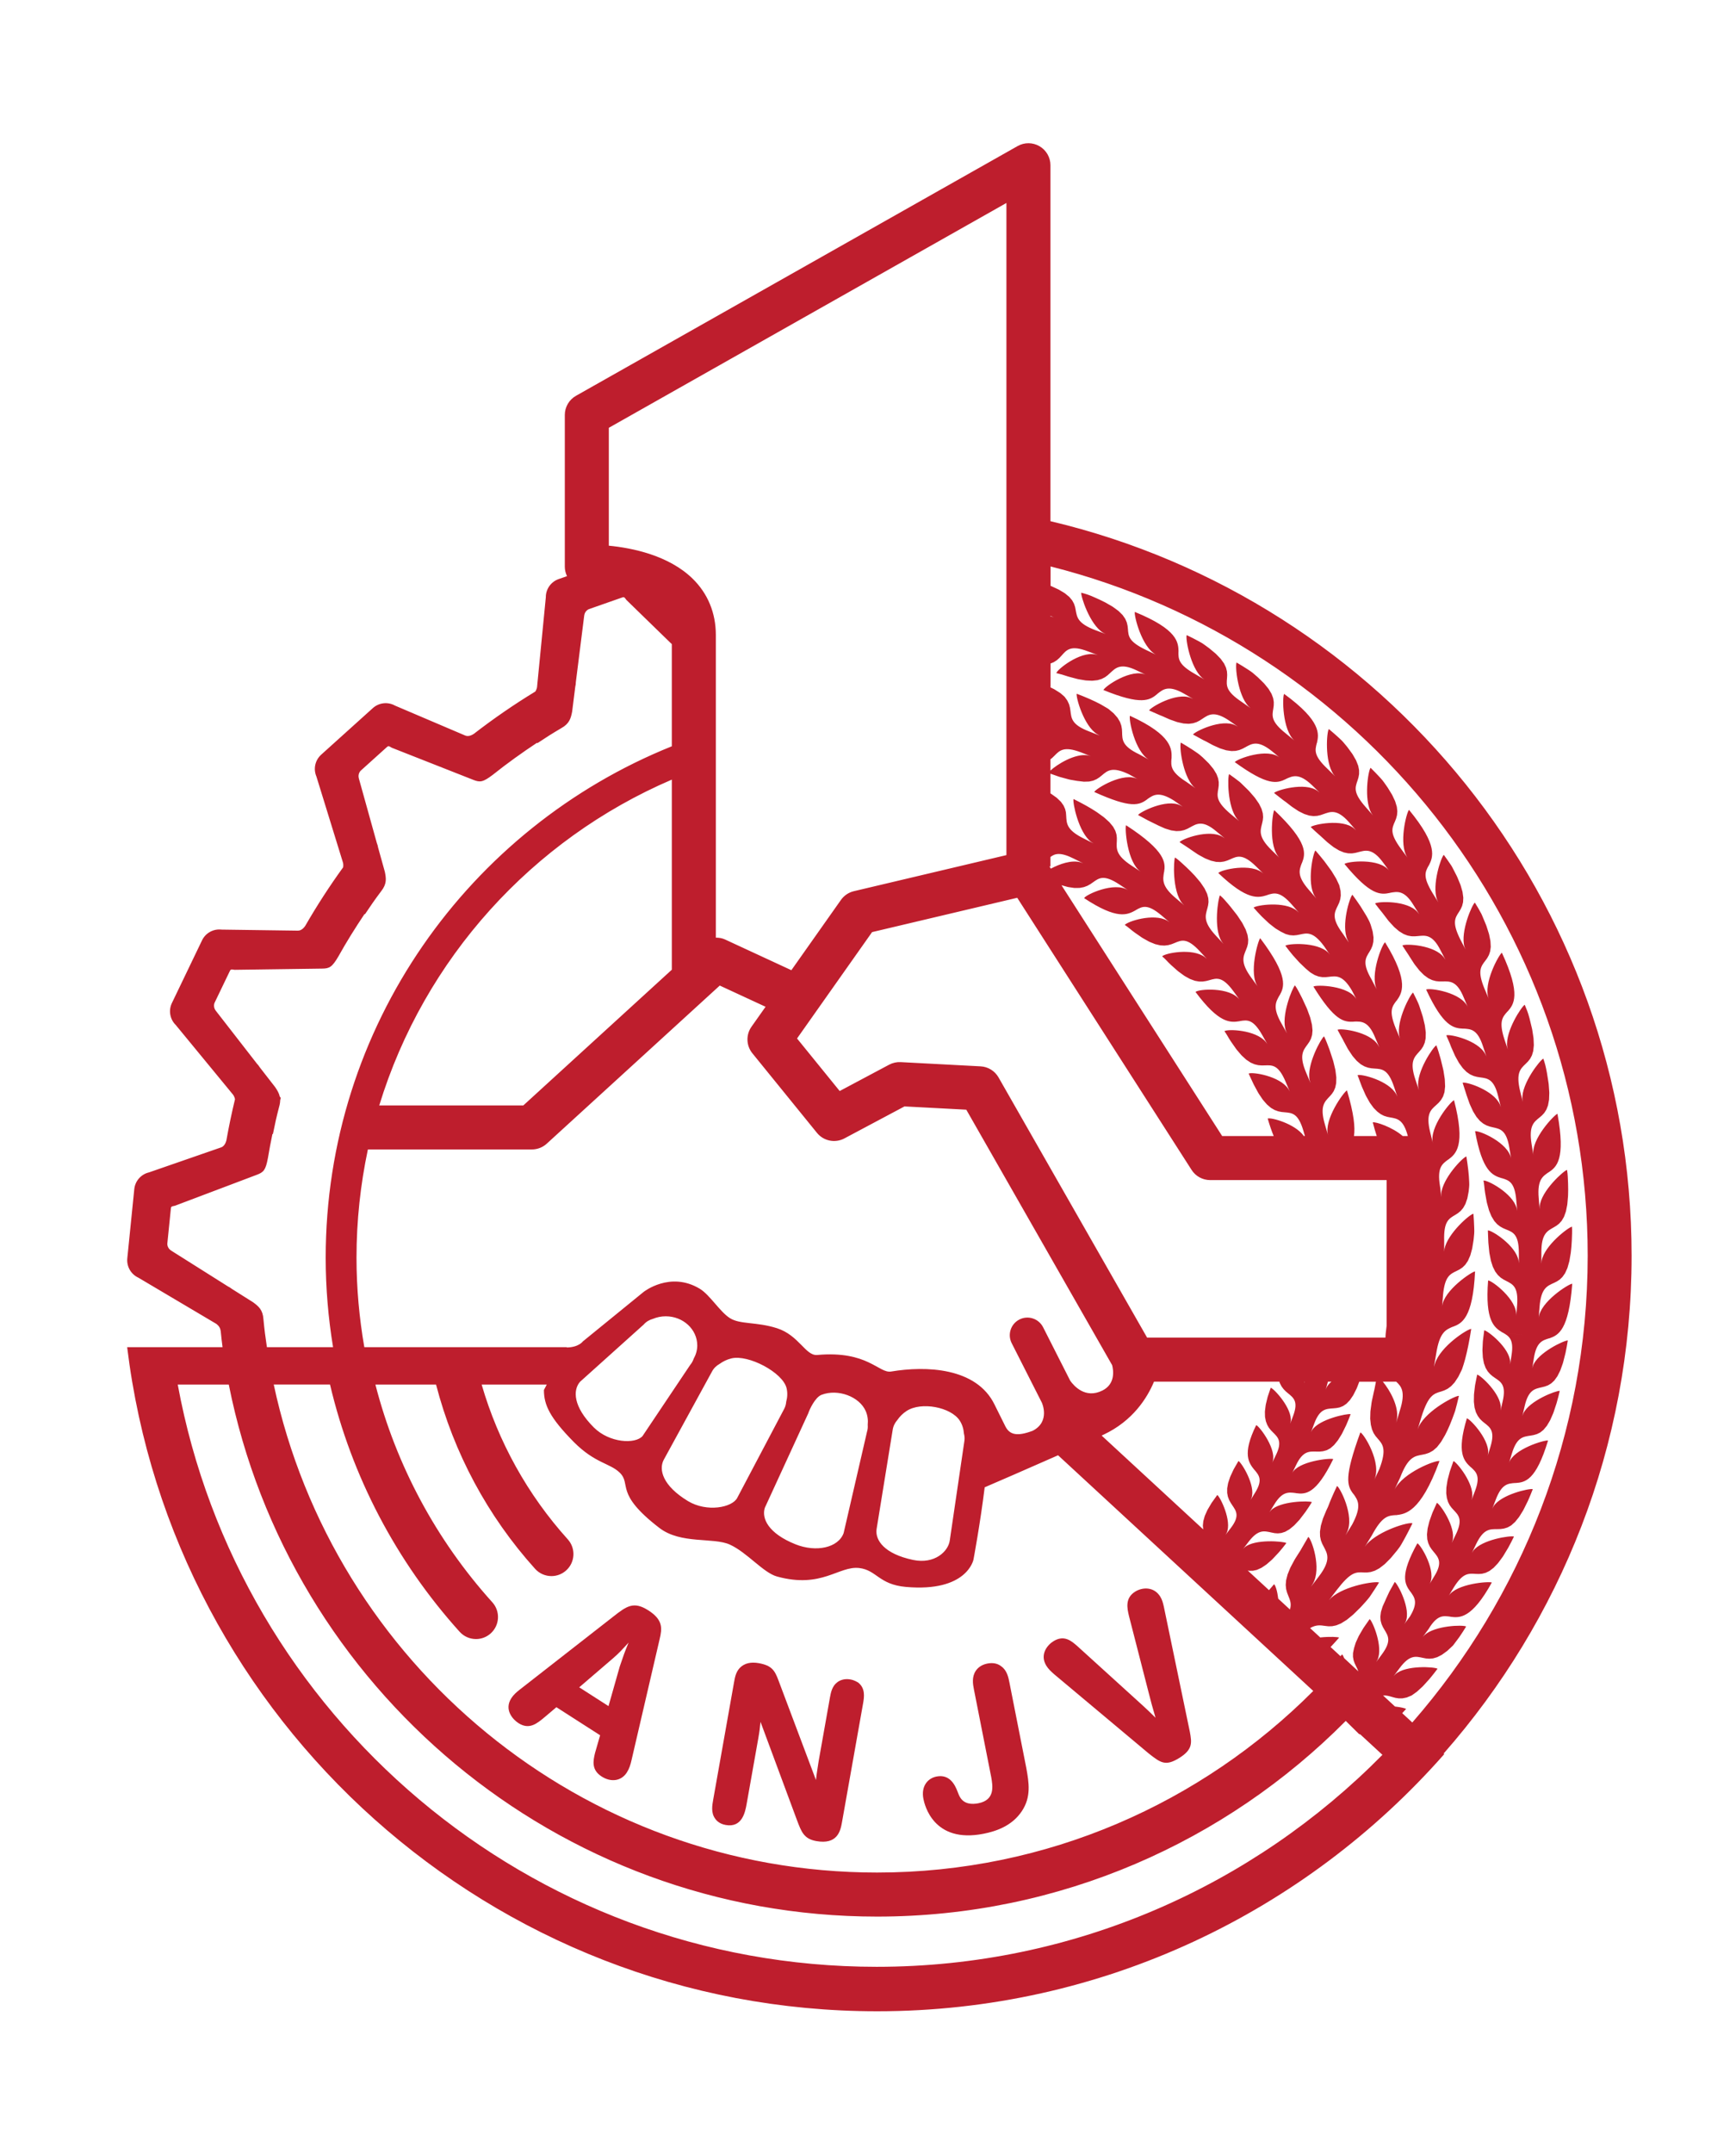 <?xml version="1.0" encoding="utf-8"?>
<!-- Generator: Adobe Illustrator 14.0.0, SVG Export Plug-In . SVG Version: 6.00 Build 43363)  -->
<!DOCTYPE svg PUBLIC "-//W3C//DTD SVG 1.1//EN" "http://www.w3.org/Graphics/SVG/1.1/DTD/svg11.dtd">
<svg version="1.1" id="Layer_1" xmlns="http://www.w3.org/2000/svg" xmlns:xlink="http://www.w3.org/1999/xlink" x="0px" y="0px"
	 width="197.183px" height="244.507px" viewBox="0 0 197.183 244.507" enable-background="new 0 0 197.183 244.507"
	 xml:space="preserve">
<path fill="none" d="M146.301,158.232l-0.226-0.191l-0.035-0.031l-0.221-0.225l-0.037-0.043l-0.206-0.276l-0.03-0.05l-0.182-0.354
	l-0.011-0.033l-0.034-0.117h-14.24c-0.779,1.859-2.408,4.458-5.735,6.021c-0.067,0.031-0.145,0.066-0.215,0.1l11.541,10.657
	l-0.006-0.034l-0.036-0.396l0.003-0.034l0.046-0.458l0.005-0.031l0.147-0.526l0.031-0.087l0.264-0.592l0.059-0.112l0.408-0.691
	l0.069-0.105l0.604-0.842c0.329,0.201,1.697,2.973,1.063,4.316l-0.128,0.219l0.604-0.789c1.044-1.364,0.616-1.918,0.167-2.581
	l-0.161-0.246l-0.024-0.04l-0.156-0.283l-0.025-0.054l-0.124-0.326l-0.016-0.057l-0.074-0.391l-0.001-0.035l0.001-0.461l0.001-0.032
	l0.095-0.54l0.022-0.089l0.203-0.616l0.047-0.117l0.338-0.73l0.058-0.111l0.517-0.898c0.348,0.168,1.98,2.798,1.483,4.199
	l-0.105,0.23l0.521-0.846c0.886-1.435,0.439-1.953-0.062-2.555l-0.002-0.001l-0.018-0.01c-0.619-0.772-1.438-1.769,0.199-5.093
	c0.387,0.137,2.474,2.916,1.81,4.287l0.434-0.895c0.751-1.546,0.223-2.009-0.347-2.575l-0.206-0.212l-0.032-0.033l-0.198-0.246
	l-0.032-0.047l-0.167-0.289l-0.021-0.05l-0.14-0.366l-0.008-0.033l-0.088-0.454l-0.005-0.031l-0.012-0.55l0.004-0.092l0.08-0.646
	l0.022-0.125l0.189-0.783l0.035-0.121l0.331-0.983c0.373,0.1,2.483,2.375,2.268,3.848l-0.059,0.246l0.347-0.931
	C147.492,159.152,146.922,158.742,146.301,158.232z"/>
<path fill="none" d="M158.588,161.548l0.416-1.37c0.686-2.148,0.146-2.744-0.416-3.267h-1.518c0.771,0.938,1.852,2.785,1.593,4.281
	L158.588,161.548z"/>
<path fill="none" d="M151.233,156.912h-0.401l-0.242,0.883l0.101-0.244C150.807,157.326,150.999,157.113,151.233,156.912z"/>
<path fill="none" d="M102.979,160.236c-0.433,0.282-0.783,0.638-1.056,1.033c-0.275,0.313-0.47,0.695-0.529,1.129l-1.829,11.277
	c-0.17,1.231,0.869,2.792,4.146,3.479c2.458,0.515,4.001-0.975,4.169-2.207l1.664-11.324c0.04-0.281,0.014-0.555-0.054-0.816
	c-0.037-0.517-0.184-1.025-0.481-1.48C108.008,159.794,104.635,159.153,102.979,160.236z"/>
<path fill="none" d="M78.792,154.301c0.251-0.453,0.406-0.959,0.406-1.503c0-1.828-1.604-3.313-3.582-3.313
	c-0.517,0-1.005,0.106-1.449,0.289c-0.401,0.109-0.773,0.324-1.06,0.655l-7.227,6.496c-0.815,0.938-0.799,2.813,1.568,5.181
	c1.776,1.775,4.719,1.919,5.534,0.98l5.409-8.072C78.577,154.8,78.706,154.557,78.792,154.301z"/>
<path fill="none" d="M78.131,170.465c2.146,1.304,5.04,0.746,5.608-0.36l5.341-10.123c0.13-0.253,0.197-0.52,0.221-0.789
	c0.137-0.5,0.167-1.028,0.039-1.557c-0.434-1.776-4.343-3.838-6.266-3.368c-0.502,0.122-0.951,0.341-1.339,0.624
	c-0.364,0.201-0.674,0.498-0.875,0.889l-5.48,10.023C74.81,166.91,75.27,168.726,78.131,170.465z"/>
<path fill="none" d="M90.353,175.379c2.332,0.933,4.866,0.406,5.472-1.279l2.648-11.476c0.086-0.27,0.108-0.544,0.087-0.813
	c0.052-0.516-0.004-1.042-0.219-1.542c-0.721-1.68-3.179-2.576-5.026-1.866c-0.732,0.281-1.372,1.673-1.505,2.091l-4.939,10.743
	C86.491,172.42,87.245,174.136,90.353,175.379z"/>
<path fill="none" d="M119.793,78.306l0.625,0.394l0.032,0.025l0.443,0.384l0.03,0.032l0.282,0.394l0.035,0.059l0.167,0.358
	l0.021,0.062l0.091,0.34l0.009,0.05l0.047,0.315c0.106,0.854,0.121,1.584,2.154,2.356l1.176,0.459l-0.281-0.153
	c-1.528-0.914-2.445-4.229-2.337-4.6c0.513,0.194,0.964,0.381,1.382,0.562l0.166,0.073c0.387,0.17,0.728,0.336,1.036,0.498
	l0.159,0.083l0.782,0.46l0.104,0.07l0.57,0.483l0.028,0.031l0.393,0.451l0.027,0.034l0.246,0.414l0.03,0.061l0.133,0.37l0.016,0.063
	l0.06,0.345l0.005,0.05l0.018,0.316c0.027,0.855-0.026,1.58,1.938,2.514l1.105,0.608c-1.588-0.919-2.313-4.57-2.151-4.983
	c4.887,2.235,4.749,3.85,4.727,4.838l-0.011,0.018l-0.001,0.001c-0.062,0.845-0.113,1.504,1.689,2.645l1.036,0.723l-0.244-0.208
	c-1.235-1.33-1.611-4.594-1.412-4.974c0.475,0.276,0.888,0.535,1.271,0.782l0.15,0.099c0.353,0.233,0.667,0.444,0.923,0.686
	l0.137,0.119l0.655,0.64l0.086,0.094l0.474,0.576l0.022,0.035l0.308,0.508l0.021,0.038l0.169,0.445l0.018,0.064l0.064,0.382
	l0.005,0.064l-0.005,0.346l-0.005,0.05l-0.041,0.311c-0.155,0.869-0.26,1.457,1.396,2.871l0.974,0.806l-0.226-0.228
	c-1.129-1.41-1.106-4.799-0.912-5.105c0.449,0.315,0.841,0.606,1.2,0.888l0.134,0.122l0.826,0.807l0.125,0.13l0.599,0.691
	l0.078,0.101l0.422,0.611l0.02,0.036l0.262,0.53l0.018,0.04l0.129,0.456l0.012,0.065l0.03,0.384l-0.002,0.063l-0.036,0.342
	l-0.01,0.048l-0.069,0.304c-0.198,0.806-0.47,1.5,1.088,3.02l0.903,0.882c-1.317-1.275-0.813-5.148-0.604-5.431
	c3.897,3.703,3.547,4.961,3.146,5.999l-0.016,0.014l-1.025,0.951l1.024-0.95c-0.298,0.789-0.587,1.45,0.815,3.06l0.829,0.953
	l-0.185-0.26c-0.918-1.529-0.183-4.906,0.085-5.185c0.361,0.413,0.671,0.792,0.956,1.148l0.111,0.143l0.681,0.929l0.103,0.148
	l0.474,0.776l0.06,0.112l0.313,0.667l0.013,0.039l0.137,0.584l0.009,0.043l0.023,0.483l-0.002,0.067l-0.055,0.39l-0.016,0.063
	l-0.108,0.334l-0.02,0.046l-0.133,0.289c-0.375,0.772-0.761,1.39,0.532,3.14l0.713,1.042l-0.143-0.288
	c-0.756-1.616,0.252-4.87,0.553-5.127c0.327,0.441,0.604,0.843,0.859,1.222l0.1,0.151l0.603,0.979l0.089,0.156
	c0.157,0.295,0.309,0.555,0.394,0.82l0.043,0.121l0.212,0.718l0.007,0.041l0.085,0.59l0.006,0.044l-0.018,0.479l-0.009,0.066
	l-0.088,0.381l-0.021,0.061l-0.137,0.32l-0.024,0.044l-0.157,0.273c-0.455,0.736-0.854,1.289,0.239,3.168l0.582,1.121
	c-0.78-1.665,0.586-5.1,0.945-5.357c2.814,4.577,1.887,5.811,1.314,6.633l-0.019,0.009l-0.003,0.001
	c-0.519,0.675-0.875,1.175-0.07,3.153l0.491,1.164l-0.096-0.306c-0.354-1.769,1.257-4.766,1.564-4.944
	c0.248,0.489,0.471,0.924,0.643,1.346l0.063,0.17l0.359,1.096l0.052,0.173l0.211,0.888l0.022,0.125l0.092,0.736v0.041l-0.013,0.589
	l-0.002,0.043l-0.097,0.462l-0.02,0.063l-0.15,0.354l-0.031,0.056l-0.189,0.286l-0.031,0.039l-0.202,0.237
	c-0.562,0.626-1.134,1.12-0.441,3.182l0.398,1.198l-0.07-0.312c-0.265-1.767,1.723-4.633,2.051-4.781
	c0.199,0.511,0.322,0.986,0.452,1.423l0.049,0.174l0.271,1.12l0.037,0.176l0.14,0.9l0.012,0.126l0.032,0.739l-0.003,0.041
	l-0.062,0.582l-0.005,0.043l-0.15,0.453l-0.027,0.063l-0.2,0.342l-0.038,0.053l-0.228,0.27l-0.036,0.035l-0.232,0.219
	c-0.641,0.576-1.232,1.006-0.712,3.119l0.302,1.226c-0.438-1.78,2.02-4.729,2.406-4.868c1.35,5.205,0.197,6.1-0.651,6.742
	l-0.02,0.003l-0.003,0.001c-0.671,0.497-1.268,0.893-0.922,2.999c0.08,0.414,0.083,0.837,0.128,1.256l0.005-0.321
	c0.125-1.789,2.468-4.202,2.866-4.293c0.089,0.542,0.152,1.026,0.206,1.479l0.02,0.18c0.047,0.42,0.073,0.799,0.088,1.146
	l0.009,0.18c0.021,0.332-0.027,0.639-0.055,0.912l-0.018,0.127l-0.14,0.734l-0.013,0.039l-0.194,0.563l-0.015,0.041l-0.235,0.417
	l-0.038,0.056l-0.252,0.297l-0.047,0.044l-0.269,0.221l-0.042,0.028l-0.265,0.17c-0.754,0.443-1.32,0.747-1.264,2.921l0.003,1.264
	l0.031-0.319c0.371-1.772,2.886-3.944,3.29-3.997c0.045,0.547,0.069,1.035,0.085,1.49l0.006,0.182
	c0.024,0.421-0.018,0.802-0.057,1.15l-0.02,0.179l-0.147,0.903l-0.028,0.125l-0.199,0.718l-0.016,0.038l-0.239,0.542l-0.019,0.04
	l-0.269,0.393l-0.042,0.051l-0.275,0.271l-0.051,0.039l-0.285,0.193l-0.044,0.025l-0.277,0.143
	c-0.771,0.369-1.383,0.615-1.578,2.783l-0.1,1.26c0.177-1.827,3.38-3.951,3.741-3.975c-0.25,5.369-1.537,5.91-2.502,6.282
	l-0.021-0.003l-1.389-0.166l1.387,0.166c-0.806,0.35-1.506,0.608-1.895,3.098l-0.251,1.468l0.11-0.362
	c0.628-1.998,3.741-3.971,4.127-3.951c-0.099,0.64-0.202,1.207-0.305,1.736l-0.042,0.209c-0.098,0.489-0.201,0.926-0.304,1.323
	l-0.053,0.205c-0.104,0.38-0.209,0.72-0.314,1.021l-0.053,0.14l-0.385,0.783l-0.025,0.041l-0.377,0.574l-0.028,0.041l-0.366,0.396
	l-0.055,0.051l-0.342,0.254l-0.06,0.036l-0.331,0.163l-0.049,0.02l-0.31,0.107c-0.883,0.258-1.475,0.434-2.253,2.881l-0.434,1.426
	l0.14-0.352c0.957-1.884,4.19-3.51,4.549-3.452c-0.146,0.632-0.289,1.189-0.431,1.708l-0.07,0.201
	c-0.165,0.471-0.327,0.89-0.485,1.27l-0.08,0.196c-0.156,0.362-0.307,0.687-0.454,0.972l-0.069,0.131l-0.438,0.746l-0.028,0.038
	l-0.415,0.535l-0.031,0.038l-0.405,0.353l-0.062,0.044l-0.377,0.211l-0.064,0.028l-0.353,0.122l-0.052,0.014l-0.324,0.07
	c-0.879,0.166-1.625,0.221-2.544,2.617l-0.631,1.349c0.97-1.938,4.666-3.364,5.106-3.24c-2.183,5.955-3.942,6.003-4.939,6.146
	l-0.018-0.009l-0.002-0.001c-0.879,0.059-1.552,0.108-2.737,2.327l-0.781,1.268l0.225-0.304c1.454-1.565,4.764-2.537,5.183-2.357
	c-0.283,0.582-0.55,1.093-0.803,1.565l-0.103,0.188c-0.246,0.433-0.442,0.833-0.709,1.153l-0.128,0.17l-0.687,0.829l-0.102,0.11
	l-0.615,0.616l-0.037,0.03l-0.541,0.419l-0.041,0.03l-0.473,0.254l-0.067,0.03l-0.405,0.128l-0.067,0.014l-0.364,0.046l-0.052,0.001
	h-0.327c-0.928-0.058-1.501-0.059-3.067,1.976l-0.905,1.185l0.254-0.28c1.585-1.419,5.107-1.922,5.44-1.739
	c-0.341,0.551-0.658,1.031-0.959,1.477l-0.12,0.176c-0.305,0.395-0.614,0.724-0.892,1.027l-0.145,0.156l-0.766,0.754l-0.112,0.1
	l-0.673,0.55l-0.04,0.025l-0.579,0.36l-0.043,0.025l-0.494,0.202l-0.07,0.022l-0.413,0.084l-0.068,0.007l-0.364,0.006l-0.052-0.004
	l-0.322-0.037c-0.546-0.076-1.01-0.161-1.721,0.245l1.152,1.064c1.103-0.113,2.02-0.063,2.148,0.021
	c-0.344,0.394-0.662,0.74-0.97,1.067l1.127,1.041c0.061-0.068,0.113-0.133,0.177-0.203c0.061,0.046,0.149,0.202,0.245,0.433
	l1.604,1.493c-0.066-0.203-0.164-0.398-0.266-0.601l-0.13-0.271l-0.02-0.043l-0.11-0.305l-0.016-0.057l-0.063-0.343l-0.005-0.058
	l0.005-0.406l0.007-0.035l0.1-0.475l0.006-0.033l0.178-0.58l0.036-0.097l0.302-0.659l0.065-0.125l0.456-0.778l0.076-0.118
	l0.663-0.953c0.321,0.214,1.578,3.177,0.882,4.636l-0.14,0.24l0.648-0.873c1.12-1.51,0.71-2.094,0.286-2.799l-0.151-0.263
	l-0.023-0.042l-0.135-0.298l-0.021-0.056l-0.092-0.34l-0.01-0.058l-0.03-0.409l0.004-0.036l0.06-0.483l0.005-0.033l0.172-0.566
	l0.035-0.094l0.295-0.65l0.054-0.132l0.381-0.82l0.064-0.125l0.569-1.014c0.311,0.172,1.896,3.111,1.22,4.556l-0.139,0.237
	l0.644-0.876c0.955-1.579,0.533-2.143,0.063-2.802l1.186,0.739l-1.187-0.74l-0.018-0.011c-0.646-0.882-1.213-1.864,0.797-5.494
	c0.417,0.193,2.25,3.269,1.363,4.665l0.563-0.93c0.999-1.595,0.43-2.155-0.093-2.79l-0.192-0.24l-0.03-0.039l-0.184-0.277
	l-0.029-0.054l-0.149-0.327l-0.02-0.057l-0.103-0.407l-0.003-0.037l-0.029-0.496v-0.034l0.063-0.598l0.017-0.101l0.171-0.7
	l0.041-0.135l0.302-0.848l0.053-0.131l0.475-1.061c0.359,0.139,2.185,2.737,1.78,4.294l-0.091,0.261l0.473-0.979
	c0.816-1.694,0.295-2.173-0.264-2.765l-0.201-0.222l-0.031-0.036l-0.192-0.259l-0.031-0.05l-0.157-0.309l-0.021-0.055l-0.123-0.393
	l-0.007-0.036l-0.068-0.495l-0.004-0.034l0.015-0.604l0.009-0.102l0.112-0.714l0.029-0.139l0.229-0.871l0.042-0.135l0.384-1.098
	c0.369,0.112,2.395,2.579,2.12,4.167l-0.069,0.268l0.39-1.016c0.659-1.724,0.136-2.18-0.455-2.717l1.317,0.465l-1.318-0.466
	l-0.02-0.007c-0.747-0.697-1.646-1.574-0.44-5.55c0.401,0.085,2.841,2.689,2.361,4.271l0.316-1.04c0.547-1.8-0.04-2.198-0.682-2.703
	l-0.232-0.19l-0.036-0.031l-0.229-0.229l-0.039-0.045l-0.207-0.285l-0.031-0.051l-0.19-0.375l-0.011-0.036l-0.139-0.479
	l-0.009-0.033l-0.07-0.598l-0.006-0.103l0.011-0.721l0.01-0.141l0.104-0.893l0.022-0.14l0.226-1.139
	c0.382,0.058,2.736,2.199,2.688,3.808l-0.03,0.275l0.242-1.061c0.419-1.832-0.195-2.187-0.871-2.644l-0.245-0.173l-0.039-0.028
	l-0.247-0.212l-0.044-0.042l-0.238-0.271l-0.035-0.049l-0.216-0.36l-0.014-0.034l-0.172-0.467l-0.011-0.033l-0.112-0.59
	l-0.013-0.102l-0.04-0.719v-0.142l0.042-0.897l0.013-0.141l0.145-1.15c0.386,0.028,2.886,1.99,2.951,3.597l-0.012,0.276l0.167-1.074
	c0.284-1.822-0.324-2.153-1.015-2.548l1.387,0.167l1.267,0.151l-1.267-0.152l-1.389-0.167l-0.021-0.002
	c-0.929-0.57-1.991-1.289-1.627-5.908c0.42-0.012,3.339,2.183,3.197,4.021l0.096-1.209c0.162-2.093-0.485-2.373-1.23-2.756
	l-0.278-0.147l-0.044-0.024l-0.287-0.189l-0.05-0.039l-0.277-0.256l-0.042-0.047l-0.271-0.359l-0.019-0.035l-0.242-0.484
	l-0.017-0.033l-0.203-0.631l-0.028-0.109l-0.152-0.785l-0.022-0.156l-0.098-0.996l-0.01-0.157c-0.027-0.396-0.022-0.819-0.051-1.294
	c0.413-0.038,3.168,1.68,3.49,3.438l0.032,0.307l-0.003-1.214c-0.012-2.099-0.667-2.324-1.459-2.645l-0.289-0.124l-0.046-0.021
	l-0.301-0.166l-0.053-0.034l-0.298-0.231l-0.046-0.045l-0.298-0.335l-0.021-0.034l-0.28-0.463l-0.019-0.031l-0.254-0.613
	l-0.037-0.105l-0.214-0.771l-0.035-0.152l-0.178-0.986l-0.022-0.155c-0.063-0.392-0.075-0.816-0.166-1.284
	c0.432-0.074,3.299,1.413,3.767,3.14l0.057,0.303l-0.101-1.21c-0.177-2.051-0.823-2.256-1.633-2.5l1.385-0.178l-1.387,0.178
	l-0.021,0.002c-1.053-0.324-2.206-0.771-3.024-5.333c0.449-0.122,3.794,1.299,4.097,3.118l-0.196-1.197
	c-0.334-2.073-1.044-2.184-1.886-2.369l-0.305-0.074l-0.049-0.014l-0.322-0.115l-0.059-0.024l-0.329-0.181l-0.053-0.037
	l-0.347-0.282l-0.027-0.03l-0.35-0.411l-0.023-0.029l-0.347-0.563l-0.054-0.1l-0.333-0.727l-0.059-0.146l-0.332-0.945l-0.046-0.149
	l-0.395-1.235c0.407-0.142,3.528,0.847,4.239,2.482l0.104,0.29l-0.291-1.179c-0.483-2.043-1.23-2.087-2.08-2.205l-0.31-0.05
	l-0.05-0.009l-0.33-0.088l-0.06-0.021l-0.343-0.154l-0.056-0.032l-0.367-0.254l-0.029-0.027l-0.381-0.382l-0.025-0.027l-0.391-0.534
	l-0.061-0.095l-0.39-0.698l-0.069-0.141l-0.405-0.916l-0.058-0.146c-0.13-0.375-0.318-0.756-0.505-1.194
	c0.391-0.173,3.608,0.547,4.433,2.127l0.126,0.281l-0.383-1.152c-0.627-1.963-1.389-1.972-2.214-2.021l1.301-0.508l-1.303,0.508
	l-0.019,0.007c-1.115-0.051-2.278-0.237-4.226-4.443c0.397-0.222,4.06,0.313,4.744,2.028l-0.472-1.119
	c-0.792-1.946-1.595-1.841-2.426-1.831l-0.313,0l-0.05-0.001l-0.34-0.034l-0.062-0.011l-0.361-0.097l-0.06-0.022l-0.402-0.192
	l-0.033-0.023l-0.436-0.316l-0.029-0.022l-0.468-0.466l-0.075-0.083l-0.494-0.627l-0.091-0.128l-0.543-0.841l-0.08-0.135
	c-0.214-0.334-0.463-0.679-0.712-1.085c0.347-0.228,3.688-0.066,4.729,1.374l0.169,0.257l-0.559-1.078
	c-0.939-1.879-1.759-1.693-2.574-1.623l-0.312,0.025l-0.05,0.003l-0.341-0.006l-0.063-0.006l-0.368-0.067l-0.061-0.018l-0.416-0.159
	l-0.034-0.02l-0.459-0.281l-0.031-0.02l-0.503-0.427l-0.081-0.078l-0.541-0.586l-0.101-0.12l-0.607-0.795l-0.096-0.125
	c-0.254-0.306-0.52-0.637-0.803-1.02c0.316-0.248,3.681-0.375,4.829,0.98l0.188,0.243l-0.642-1.03
	c-1.061-1.767-1.882-1.539-2.657-1.411l-0.002,0.001l-0.017,0.012c-1.107,0.23-2.226,0.289-5.173-3.284
	c0.311-0.295,4.053-0.714,5.104,0.806l-0.721-0.976c-1.242-1.692-2.029-1.369-2.815-1.172l-0.303,0.076l-0.049,0.011l-0.337,0.049
	l-0.063,0.004l-0.373-0.007l-0.063-0.008l-0.435-0.09l-0.037-0.014l-0.497-0.204l-0.033-0.015l-0.563-0.34l-0.093-0.063
	l-0.627-0.492l-0.118-0.103l-0.737-0.676l-0.119-0.103c-0.299-0.262-0.614-0.546-0.955-0.878c0.256-0.282,3.587-0.988,4.931,0.17
	l0.225,0.21l-0.798-0.916c-1.39-1.572-2.136-1.196-2.906-0.933l-0.295,0.101l-0.048,0.015l-0.331,0.076l-0.062,0.01l-0.372,0.023
	l-0.063-0.002l-0.44-0.054l-0.038-0.011l-0.511-0.163l-0.035-0.012l-0.589-0.293l-0.097-0.056l-0.664-0.44l-0.126-0.093
	c-0.249-0.175-0.488-0.402-0.795-0.608l-0.128-0.093l-1.022-0.798c0.227-0.296,3.498-1.286,4.93-0.239l0.24,0.191l-0.868-0.848
	c-1.492-1.417-2.205-1.027-2.934-0.706l0.907-1.062l-0.908,1.063l-0.014,0.016c-1.023,0.502-2.067,0.8-5.815-1.92
	c0.217-0.346,3.769-1.702,5.149-0.474l-0.935-0.774c-1.639-1.309-2.306-0.827-3.023-0.438l-0.275,0.147l-0.044,0.022l-0.314,0.129
	l-0.06,0.02l-0.363,0.084l-0.063,0.008l-0.442,0.019l-0.04-0.005l-0.53-0.077l-0.036-0.006l-0.629-0.194l-0.104-0.039l-0.728-0.326
	l-0.14-0.071c-0.272-0.134-0.547-0.315-0.885-0.469l-0.141-0.07l-1.141-0.619c0.175-0.328,3.243-1.845,4.825-1.044l0.269,0.15
	l-0.995-0.695c-1.74-1.171-2.366-0.634-3.051-0.188l-0.262,0.169l-0.042,0.026l-0.303,0.155l-0.058,0.024l-0.355,0.114l-0.062,0.013
	l-0.44,0.055l-0.04-0.001l-0.535-0.033l-0.036-0.003l-0.644-0.141l-0.107-0.03l-0.752-0.265l-0.145-0.06
	c-0.285-0.109-0.572-0.27-0.918-0.401l-0.146-0.059l-1.189-0.522c0.151-0.347,3.08-2.098,4.724-1.432l0.28,0.127l-1.05-0.61
	c-1.788-1.021-2.39-0.458-3.017,0.029l0.621-1.251l-0.622,1.252l-0.009,0.018c-0.868,0.73-1.821,1.298-6.114-0.451
	c0.137-0.411,3.24-2.552,4.882-1.704l-1.097-0.521c-1.891-0.915-2.439-0.24-3.038,0.301l-0.231,0.211l-0.037,0.033l-0.274,0.203
	l-0.054,0.034l-0.333,0.171l-0.059,0.023l-0.428,0.128l-0.039,0.005l-0.535,0.058l-0.037,0.003l-0.66-0.03l-0.112-0.011
	l-0.787-0.133l-0.153-0.034l-0.968-0.258l-0.15-0.046c-0.374-0.133-0.781-0.248-1.246-0.357c0.111-0.423,2.668-2.465,4.417-2.127
	l0.298,0.077l-1.139-0.423c-1.96-0.754-2.416-0.147-2.986,0.496l-0.215,0.23l-0.034,0.036l-0.258,0.227l-0.05,0.039l-0.319,0.201
	l-0.057,0.028l-0.323,0.129v2.71l0.369,0.18L119.793,78.306z"/>
<polygon fill="none" points="148.142,157.075 148.187,156.912 148.166,156.912 "/>
<path fill="none" d="M40.494,142.834c0,3.466,0.315,6.854,0.888,10.156h7.863h4.279h10.849v0.034
	c1.365-0.018,1.826-0.685,1.826-0.685l6.906-5.625c0,0,3.011-2.396,6.386-0.354c1.146,0.699,2.268,2.604,3.417,3.334
	c1.154,0.732,3.02,0.398,5.347,1.145c2.495,0.8,3.245,3.156,4.568,3.037c5.752-0.519,6.996,2.116,8.392,1.881
	c3.929-0.661,9.694-0.479,11.75,3.756l1.235,2.484c0.455,0.875,1.219,1.2,3.098,0.487c2.028-1.04,1.044-3.183,1.044-3.183
	l-3.431-6.766c-0.499-0.985-0.105-2.189,0.88-2.688c0.988-0.5,2.188-0.104,2.688,0.879l3.08,6.074
	c0.439,0.617,1.732,2.074,3.655,1.116c1.528-0.762,1.244-2.37,1.105-2.889l-16.564-29.007l-7.02-0.371l-6.826,3.634
	c-1.058,0.563-2.363,0.297-3.116-0.631l-7.335-9.036c-0.706-0.87-0.748-2.102-0.102-3.017l1.6-2.267l-5.203-2.409L62.1,129.883
	c-0.461,0.421-1.063,0.654-1.687,0.654H41.787C40.946,134.505,40.494,138.617,40.494,142.834z"/>
<path fill="none" d="M117.398,68.984c-0.028-0.013-0.056-0.033-0.084-0.048v0.058l0.382,0.103L117.398,68.984z"/>
<path fill="none" d="M74.308,87.538c-15.853,6.802-28.129,20.33-33.231,37h16.366l16.865-15.411V87.538z"/>
<path fill="none" d="M147.218,166.365l-0.456,0.938c0.659-1.354,4.283-1.742,4.67-1.604c-1.965,4.034-3.155,4.017-4.243,3.871
	l-0.018-0.01l-1.221-0.683l1.219,0.682c-0.812-0.098-1.506-0.215-2.432,1.286l-0.549,0.888l0.165-0.207
	c1.026-1.067,4.306-1.106,4.653-0.938c-0.239,0.392-0.466,0.73-0.683,1.045l-0.088,0.124l-0.585,0.766l-0.096,0.116l-0.523,0.558
	l-0.078,0.073l-0.483,0.397l-0.03,0.019l-0.438,0.251l-0.032,0.018l-0.396,0.129l-0.058,0.013l-0.35,0.039h-0.059l-0.327-0.024
	l-0.048-0.009l-0.304-0.06c-0.82-0.179-1.506-0.396-2.598,1.03l-0.634,0.829l0.185-0.19c1.128-0.959,4.401-0.678,4.73-0.477
	c-0.277,0.365-0.537,0.681-0.784,0.972l-0.1,0.114l-0.659,0.704l-0.106,0.106l-0.577,0.504l-0.085,0.064l-0.521,0.349l-0.031,0.016
	l-0.462,0.206l-0.035,0.015l-0.407,0.089l-0.059,0.008l-0.353,0.004l-0.059-0.006l-0.155-0.026l2.417,2.231
	c0.181-0.216,0.37-0.438,0.575-0.672c0.157,0.11,0.369,0.78,0.475,1.642l1.328,1.227c0.208-0.648,0.004-1.098-0.193-1.577
	l-0.117-0.304l-0.018-0.049l-0.094-0.349l-0.013-0.066l-0.04-0.403v-0.07l0.04-0.494l0.01-0.044l0.151-0.594l0.011-0.041
	l0.287-0.705l0.055-0.118l0.438-0.817l0.093-0.157l0.625-0.984l0.089-0.162l0.762-1.311c0.344,0.19,1.578,3.565,0.497,5.355
	l-0.194,0.306l0.87-1.137c1.513-1.958,0.946-2.69,0.574-3.426l-0.15-0.287l-0.022-0.046l-0.13-0.334l-0.02-0.064l-0.082-0.395
	l-0.007-0.068l-0.012-0.492l0.006-0.045l0.089-0.603l0.008-0.042l0.214-0.729l0.042-0.122l0.354-0.855l0.077-0.165
	c0.168-0.31,0.274-0.69,0.45-1.083l0.071-0.17c0.184-0.426,0.385-0.879,0.628-1.381c0.297,0.113,2.037,3.404,1.126,5.28
	l-0.163,0.322l0.752-1.217c1.142-2.141,0.645-2.766,0.173-3.452l1.252,0.62l-1.253-0.62l-0.019-0.01
	c-0.755-0.964-1.071-1.912,0.781-7.006c0.354,0.086,2.524,3.495,1.553,5.449l0.607-1.295c0.885-2.313,0.355-2.825-0.21-3.475
	l-0.204-0.244l-0.032-0.039l-0.193-0.295l-0.031-0.057l-0.156-0.362l-0.021-0.065l-0.12-0.477l-0.006-0.045l-0.066-0.614
	l-0.003-0.042l0.021-0.767l0.011-0.13l0.124-0.923l0.032-0.181l0.248-1.143l0.045-0.178c0.051-0.277,0.107-0.572,0.17-0.877h-1.891
	l-0.254,0.66l-0.059,0.139l-0.346,0.683l-0.054,0.092l-0.353,0.519l-0.023,0.025l-0.351,0.365l-0.026,0.025l-0.344,0.236
	l-0.052,0.029l-0.329,0.134l-0.06,0.017l-0.329,0.065l-0.049,0.006l-0.307,0.029c-0.834,0.062-1.552,0.048-2.18,1.731l-0.364,0.977
	l0.121-0.235c0.798-1.245,4.003-1.907,4.376-1.808c-0.159,0.43-0.315,0.807-0.467,1.156l-0.061,0.139l-0.425,0.863l-0.071,0.133
	l-0.404,0.646l-0.063,0.087l-0.396,0.483l-0.025,0.023l-0.381,0.33l-0.029,0.023l-0.373,0.199l-0.058,0.021l-0.354,0.097
	l-0.061,0.011l-0.334,0.034l-0.049,0.001h-0.309C148.715,164.832,148.002,164.75,147.218,166.365z"/>
<path fill="none" d="M90.533,117.937l4.844,5.967l5.622-2.993c0.401-0.213,0.857-0.314,1.307-0.29l9.075,0.48
	c0.85,0.045,1.617,0.519,2.039,1.257l16.877,29.554h27.066l0.032-0.455l0.02-0.184c0.024-0.225,0.053-0.457,0.084-0.699v-15.867
	v-0.689h-0.167h-19.878c-0.852,0-1.646-0.434-2.104-1.15l-19.805-30.908l-16.488,3.899L90.533,117.937z"/>
<path fill="none" d="M79.308,71.108v34.375c0.352,0.001,0.705,0.051,1.037,0.205l7.542,3.492l5.631-7.98
	c0.352-0.499,0.874-0.851,1.467-0.992l16.115-3.811l1.214-0.287v-0.684v-1.453v-1.938v-6.745v-0.864v-1.464v-0.271V22.05
	l-45.16,25.533v13.388c2.677,0.26,6.798,1.1,9.509,3.738C78.393,66.394,79.308,68.607,79.308,71.108z"/>
<path fill="none" d="M120.746,96.934l0.287,0.108l-1.083-0.54c-1.518-0.756-2.131-0.564-2.636-0.178v1.073h-0.113l0.16,0.25
	C118.338,97.123,119.718,96.63,120.746,96.934z"/>
<path fill="none" d="M148.091,129.017h0.124l-0.169-0.581c-0.589-2.009-1.283-2.034-2.118-2.11l-0.315-0.03l-0.05-0.006
	l-0.338-0.066l-0.062-0.017l-0.354-0.129l-0.058-0.027l-0.387-0.223l-0.031-0.025l-0.407-0.346l-0.027-0.025l-0.427-0.492
	l-0.067-0.087l-0.437-0.649l-0.078-0.133l-0.465-0.859l-0.067-0.138l-0.535-1.144c0.368-0.212,3.536,0.254,4.519,1.759l0.147,0.271
	l-0.47-1.116c-0.82-1.927-1.499-1.877-2.355-1.845l-0.316,0.006h-0.05l-0.344-0.027l-0.063-0.009l-0.367-0.087l-0.06-0.021
	l-0.41-0.177l-0.033-0.021l-0.445-0.296l-0.029-0.021l-0.48-0.439l-0.077-0.079l-0.508-0.595l-0.093-0.122l-0.561-0.801
	l-0.083-0.128c-0.217-0.32-0.396-0.695-0.671-1.07c0.357-0.265,3.543-0.162,4.695,1.217l0.178,0.251l-0.595-1.054
	c-1.021-1.783-1.672-1.7-2.513-1.561l1.172-0.761l-1.173,0.762l-0.017,0.011c-1.091,0.172-2.339,0.296-5.033-3.319
	c0.344-0.335,3.903-0.603,5.011,0.885l-0.713-0.978c-1.241-1.686-1.883-1.486-2.725-1.242l-0.306,0.079l-0.05,0.012l-0.34,0.054
	l-0.063,0.006l-0.377,0.001l-0.063-0.006l-0.438-0.077l-0.037-0.013l-0.501-0.185l-0.034-0.014l-0.568-0.315l-0.093-0.059
	l-0.631-0.461l-0.119-0.097l-0.729-0.648l-0.11-0.106c-0.287-0.258-0.539-0.59-0.904-0.879c0.297-0.353,3.405-0.986,4.848,0.085
	l0.231,0.203l-0.822-0.888c-1.43-1.529-2.044-1.254-2.852-0.911l-0.295,0.115l-0.047,0.018l-0.331,0.094l-0.063,0.013l-0.374,0.045
	l-0.063,0.002l-0.444-0.025l-0.039-0.008l-0.52-0.124l-0.035-0.01l-0.602-0.246l-0.1-0.047l-0.681-0.382l-0.13-0.082l-0.801-0.557
	l-0.122-0.092c-0.313-0.224-0.609-0.516-0.998-0.77c0.245-0.375,3.263-1.381,4.82-0.485l0.253,0.174l-0.922-0.784
	c-1.572-1.32-2.153-1.018-2.895-0.594l0.835-1.121l-0.836,1.122l-0.012,0.016c-0.958,0.531-2.104,1.113-5.866-1.373
	c0.182-0.392,3.445-1.914,4.998-0.897l-1.01-0.667c-1.749-1.15-2.292-0.721-2.978-0.233l-0.259,0.181l-0.042,0.028l-0.301,0.169
	l-0.058,0.028l-0.354,0.133l-0.062,0.016l-0.44,0.083l-0.04,0.001l-0.535,0.003l-0.037,0l-0.646-0.095l-0.107-0.022l-0.699-0.193
	l18.252,28.485h5.854c-0.228-0.544-0.455-1.194-0.684-1.98C144.335,126.878,147.095,127.614,148.091,129.017z"/>
<path fill="none" d="M154.352,196.916l-0.015-0.015l-0.995-0.982l-0.413-0.408l-0.076-0.07
	c-13.607,13.706-32.437,22.219-53.23,22.219c-36.383,0-66.795-26.015-73.636-60.418h-5.798
	c6.906,37.562,39.857,66.121,79.385,66.121c22.458,0,42.797-9.224,57.448-24.072l-2.51-2.317
	C154.458,196.954,154.405,196.935,154.352,196.916z"/>
<path fill="none" d="M23.883,145.086c0.165,0.075,0.311,0.173,0.446,0.281l2.418,1.524c0.626,0.461,1.107,0.858,1.176,1.936
	c0.117,1.229,0.212,1.952,0.393,3.163h0.598h6.916c-0.542-3.308-0.837-6.697-0.837-10.156c0-26.287,16.298-48.83,39.314-58.083
	V72.15c-0.696-0.676-1.287-1.25-1.287-1.25l0,0l-3.869-3.765c-0.263-0.365-0.263-0.365-0.604-0.24l-3.658,1.281
	c0,0-0.462,0.174-0.532,0.729l-0.881,7.006l-0.069,0.551c0.002,0.18-0.025,0.354-0.066,0.523l-0.356,2.836
	c-0.151,0.762-0.308,1.367-1.254,1.885c-1.065,0.626-1.679,1.02-2.699,1.697l-0.027-0.058c-1.717,1.14-3.403,2.343-5.034,3.646
	c-1.124,0.852-1.453,0.876-2.237,0.563c-1.052-0.42-4.214-1.66-4.214-1.66v0l-5.023-1.978c-0.384-0.235-0.384-0.235-0.65,0.012
	l-2.879,2.595c0,0-0.359,0.339-0.209,0.878l1.894,6.803l0.149,0.535c0.071,0.166,0.114,0.336,0.142,0.508l0.767,2.754
	c0.155,0.762,0.244,1.379-0.428,2.224c-0.74,0.989-1.155,1.589-1.834,2.607l-0.042-0.038c-1.046,1.566-2.053,3.168-2.979,4.834
	c-0.716,1.214-1.011,1.362-1.856,1.37c-1.132,0.01-4.529,0.063-4.529,0.063v0l-5.398,0.075c-0.444-0.072-0.444-0.072-0.597,0.258
	l-1.68,3.493c0,0-0.203,0.45,0.139,0.892l4.333,5.576l0.34,0.438c0.129,0.126,0.233,0.269,0.324,0.417l1.754,2.257
	c0.238,0.355,0.436,0.68,0.52,1.07l0.11,0.143c-0.024,0.092-0.042,0.186-0.066,0.277c-0.002,0.217-0.037,0.455-0.117,0.729
	c-0.31,1.196-0.466,1.907-0.708,3.108l-0.053-0.02c-0.184,0.904-0.364,1.81-0.512,2.727c-0.26,1.385-0.487,1.624-1.278,1.919
	c-1.061,0.396-4.237,1.603-4.237,1.603v-0.001l-5.05,1.909c-0.442,0.084-0.442,0.084-0.473,0.445l-0.39,3.856
	c0,0-0.038,0.493,0.435,0.791l5.973,3.767L23.883,145.086z"/>
<path fill="none" d="M119.314,64.325v2.202l0.058,0.023l0.819,0.378l0.111,0.059l0.628,0.378l0.032,0.025l0.451,0.371l0.032,0.028
	l0.301,0.36l0.037,0.054l0.183,0.336l0.025,0.058l0.106,0.325l0.011,0.048l0.061,0.305c0.148,0.82,0.206,1.508,2.229,2.284
	l1.178,0.437l-0.287-0.14c-1.538-0.925-2.568-4.223-2.489-4.548c0.527,0.129,0.981,0.291,1.393,0.479l0.164,0.071
	c0.384,0.165,0.724,0.327,1.031,0.484l0.159,0.08l0.781,0.451l0.105,0.069l0.593,0.435l0.03,0.027l0.416,0.412l0.03,0.031
	l0.269,0.387l0.033,0.057l0.154,0.353l0.02,0.061l0.079,0.334l0.007,0.049l0.035,0.31c0.06,0.882,0.106,1.466,2.057,2.408
	l1.135,0.539c-1.629-0.846-2.523-4.487-2.404-4.855c4.903,2.003,4.933,3.48,4.963,4.5l-0.009,0.018l-0.001,0.002
	c-0.011,0.857,0.012,1.464,1.856,2.516l1.087,0.631l-0.259-0.187c-1.342-1.212-1.905-4.486-1.747-4.847
	c0.489,0.233,0.917,0.454,1.313,0.666l0.156,0.085c0.369,0.192,0.664,0.436,0.944,0.635l0.144,0.106l0.695,0.578l0.093,0.086
	l0.512,0.53l0.025,0.032l0.343,0.478l0.024,0.036l0.201,0.428l0.023,0.063l0.094,0.375l0.01,0.063l0.022,0.344l-0.001,0.05
	l-0.016,0.313c-0.078,0.871-0.15,1.495,1.646,2.703l1.03,0.719l-0.242-0.208c-1.236-1.32-1.539-4.619-1.349-4.971
	c0.469,0.273,0.877,0.529,1.255,0.773l0.148,0.098c0.356,0.217,0.632,0.48,0.894,0.705l0.135,0.118l0.646,0.634l0.085,0.093
	l0.467,0.571l0.022,0.035l0.302,0.504l0.021,0.038l0.166,0.443l0.018,0.064l0.063,0.381l0.004,0.064l-0.006,0.345l-0.005,0.05
	l-0.041,0.311c-0.149,0.861-0.274,1.48,1.417,2.829l0.969,0.801c-1.369-1.222-1.38-4.943-1.16-5.292
	c4.288,3.122,3.939,4.584,3.726,5.575l-0.014,0.016l-0.908,1.063l0.907-1.062c-0.217,0.827-0.352,1.43,1.189,2.892l0.899,0.877
	l-0.205-0.244c-1.004-1.503-0.76-4.811-0.515-5.126c0.417,0.346,0.777,0.666,1.11,0.969l0.131,0.121
	c0.316,0.272,0.542,0.58,0.766,0.843l0.113,0.138l0.533,0.731l0.069,0.106l0.367,0.64l0.016,0.038l0.216,0.547l0.016,0.041
	l0.091,0.464l0.007,0.066v0.387l-0.007,0.063l-0.062,0.339l-0.014,0.048l-0.091,0.299c-0.291,0.828-0.507,1.408,0.929,3.028
	l0.826,0.947l-0.186-0.26c-0.881-1.577-0.353-4.865-0.088-5.154c0.388,0.379,0.721,0.728,1.027,1.057l0.121,0.131
	c0.284,0.305,0.487,0.627,0.688,0.907l0.102,0.147l0.473,0.771l0.06,0.111l0.314,0.667l0.013,0.039l0.171,0.562l0.012,0.042
	l0.053,0.47l0.002,0.066l-0.032,0.385l-0.012,0.063l-0.089,0.333l-0.017,0.047l-0.116,0.291c-0.361,0.804-0.611,1.354,0.672,3.098
	l0.747,1.01c-1.041-1.511-0.106-5.147,0.176-5.419c3.371,4.093,2.708,5.4,2.251,6.315l-0.017,0.012l-0.002,0.001
	c-0.422,0.755-0.664,1.283,0.432,3.104l0.665,1.066l-0.142-0.286c-0.623-1.692,0.473-4.873,0.764-5.103
	c0.321,0.436,0.595,0.833,0.845,1.207l0.093,0.153l0.521,1.014l0.076,0.161l0.344,0.836l0.041,0.119l0.204,0.708l0.006,0.04
	l0.079,0.581l0.005,0.043l-0.023,0.471l-0.009,0.065l-0.094,0.374l-0.021,0.06l-0.142,0.313l-0.024,0.043l-0.16,0.268
	c-0.481,0.73-0.826,1.236,0.145,3.173l0.578,1.115l-0.118-0.296c-0.49-1.734,0.885-4.828,1.182-5.026
	c0.283,0.462,0.534,0.874,0.739,1.274l0.074,0.163l0.438,1.052l0.064,0.167l0.275,0.86l0.032,0.122l0.146,0.721l0.003,0.041
	l0.032,0.585l0.002,0.043l-0.062,0.467l-0.014,0.064l-0.123,0.364l-0.026,0.058l-0.166,0.301l-0.027,0.042l-0.183,0.253
	c-0.524,0.682-0.939,1.172-0.121,3.178l0.489,1.158c-0.677-1.704,1.182-5.037,1.497-5.221c2.23,4.808,1.334,5.887,0.654,6.67
	l-0.02,0.007l-1.303,0.509l1.302-0.508c-0.552,0.615-1.005,1.101-0.356,3.125l0.396,1.192l-0.07-0.311
	c-0.232-1.78,1.679-4.629,1.992-4.772c0.21,0.499,0.39,0.946,0.5,1.385l0.048,0.172l0.268,1.107l0.037,0.174l0.137,0.892
	l0.012,0.125l0.032,0.734l-0.004,0.041l-0.061,0.582l-0.005,0.042l-0.134,0.451l-0.024,0.062l-0.179,0.339l-0.035,0.053l-0.212,0.27
	l-0.034,0.036l-0.22,0.221c-0.6,0.58-1.151,1.014-0.651,3.121l0.302,1.221l-0.046-0.316c-0.105-1.787,2.059-4.48,2.38-4.596
	c0.183,0.511,0.294,0.98,0.374,1.425l0.034,0.176l0.179,1.125l0.023,0.177l0.066,0.899l0.002,0.126l-0.027,0.733l-0.006,0.041
	l-0.106,0.574l-0.009,0.042l-0.169,0.438l-0.029,0.059l-0.205,0.324l-0.039,0.049l-0.232,0.252l-0.037,0.033l-0.236,0.201
	c-0.642,0.528-1.257,0.922-0.912,3.061l0.204,1.239c-0.299-1.807,2.391-4.608,2.731-4.707c0.947,5.218-0.113,6.034-0.979,6.633
	l-0.021,0.003h-0.001c-0.662,0.46-1.311,0.833-1.128,2.949l0.104,1.252l0.005-0.318c0.154-1.777,2.778-4.089,3.107-4.15
	c0.099,0.533,0.086,1.02,0.116,1.47l0.005,0.179c0.014,0.418,0.011,0.794-0.001,1.139l-0.006,0.178l-0.077,0.898L178,136.845
	l-0.143,0.72l-0.013,0.038l-0.196,0.55l-0.016,0.04l-0.236,0.404l-0.038,0.055l-0.254,0.285l-0.047,0.043l-0.27,0.21l-0.042,0.026
	l-0.266,0.16c-0.727,0.417-1.426,0.707-1.413,2.871l0.003,1.258l0.03-0.317c0.302-1.759,3.088-3.848,3.443-3.883
	c0.032,0.54-0.002,1.024-0.015,1.476l-0.009,0.178c-0.02,0.418-0.053,0.793-0.093,1.136l-0.02,0.177l-0.149,0.89l-0.028,0.122
	l-0.2,0.706l-0.016,0.037l-0.239,0.532l-0.02,0.038l-0.268,0.384l-0.042,0.051l-0.276,0.264l-0.05,0.039l-0.286,0.187l-0.043,0.023
	l-0.278,0.138c-0.777,0.355-1.484,0.586-1.651,2.746l-0.099,1.252c0.144-1.826,3.413-3.889,3.813-3.899
	c-0.398,5.293-1.573,5.829-2.572,6.196l-0.021-0.002l-0.003-0.001c-0.788,0.241-1.476,0.419-1.769,2.3l-0.174,1.111l0.075-0.275
	c0.55-1.508,3.574-2.913,3.96-2.885c-0.074,0.48-0.155,0.905-0.237,1.301l-0.033,0.157l-0.252,0.989l-0.044,0.154l-0.272,0.763
	l-0.045,0.104l-0.297,0.592l-0.021,0.03l-0.312,0.433l-0.023,0.031l-0.318,0.297l-0.049,0.037l-0.31,0.189l-0.055,0.026
	l-0.317,0.118l-0.048,0.014l-0.302,0.076c-0.823,0.189-1.54,0.283-1.972,2.175l-0.251,1.097l0.094-0.27
	c0.654-1.464,3.768-2.644,4.15-2.586c-0.107,0.473-0.219,0.891-0.328,1.28l-0.045,0.153l-0.32,0.97l-0.055,0.149l-0.325,0.741
	l-0.052,0.101l-0.337,0.569l-0.023,0.028l-0.341,0.408l-0.025,0.03l-0.339,0.272l-0.051,0.034l-0.333,0.163l-0.059,0.021
	l-0.327,0.095l-0.049,0.01l-0.307,0.054c-0.834,0.128-1.555,0.17-2.119,2.025l-0.327,1.077c0.478-1.569,4.03-2.626,4.432-2.54
	c-1.371,4.55-2.607,4.75-3.698,4.824l-0.019-0.006l-1.318-0.467l1.316,0.466c-0.82,0.063-1.528,0.087-2.208,1.864l-0.403,1.051
	l0.131-0.254c0.854-1.355,4.098-2.072,4.467-1.959c-0.173,0.453-0.342,0.851-0.505,1.22l-0.065,0.146l-0.453,0.912l-0.075,0.141
	l-0.426,0.687l-0.065,0.092l-0.414,0.515l-0.026,0.025l-0.395,0.354l-0.029,0.025l-0.387,0.218l-0.059,0.024l-0.359,0.111
	l-0.062,0.013l-0.338,0.045l-0.05,0.002l-0.313,0.009c-0.846,0.005-1.567-0.06-2.409,1.688l-0.488,1.014l0.151-0.242
	c0.965-1.283,4.269-1.754,4.629-1.615c-0.21,0.438-0.411,0.82-0.604,1.176l-0.078,0.14l-0.527,0.873l-0.087,0.134l-0.482,0.65
	l-0.072,0.087l-0.456,0.48l-0.028,0.023l-0.424,0.323l-0.032,0.023l-0.391,0.191l-0.058,0.022l-0.352,0.092l-0.061,0.01l-0.33,0.025
	h-0.048l-0.304-0.01c-0.837-0.053-1.467-0.124-2.495,1.523l-0.583,0.963c0.883-1.386,4.566-1.654,4.896-1.508
	c-2.295,4.155-3.668,4.018-4.682,3.894l-0.018-0.011l-1.187-0.74l1.186,0.74c-0.805-0.108-1.492-0.234-2.479,1.394l-0.665,0.908
	l0.195-0.211c1.192-1.093,4.372-1.184,4.734-0.977c-0.251,0.416-0.489,0.776-0.716,1.11l-0.091,0.131l-0.608,0.814l-0.099,0.123
	l-0.597,0.557l-0.089,0.073l-0.542,0.394l-0.033,0.019l-0.482,0.247l-0.036,0.018l-0.427,0.124l-0.062,0.013l-0.37,0.034h-0.062
	l-0.337-0.027l-0.049-0.008l-0.304-0.058c-0.818-0.173-1.504-0.388-2.661,1.169l-0.672,0.903l0.194-0.209
	c1.184-1.07,4.472-0.843,4.793-0.629c-0.289,0.391-0.56,0.728-0.816,1.039l-0.103,0.123l-0.684,0.755l-0.11,0.114l-0.595,0.545
	l-0.088,0.07l-0.536,0.381l-0.032,0.017l-0.503,0.207l-0.038,0.015l-0.439,0.088l-0.063,0.008l-0.374,0.004l-0.063-0.006
	l-0.336-0.054l-0.049-0.012l-0.3-0.081c-0.357-0.105-0.689-0.207-1.058-0.175l1.356,1.253c0.649,0.072,1.148,0.19,1.26,0.274
	c-0.153,0.171-0.299,0.325-0.443,0.479l1.146,1.059c12.383-14.195,19.909-32.731,19.909-53.004
	C180.324,104.896,154.325,73.158,119.314,64.325z"/>
<path fill="none" d="M120.023,90.595l0.03,0.028l0.429,0.411l0.03,0.031l0.274,0.386l0.033,0.057l0.155,0.351l0.02,0.06l0.077,0.334
	l0.005,0.051l0.026,0.323c0.051,0.873,0.015,1.611,1.975,2.587l1.138,0.567l-0.273-0.171c-1.439-1.068-2.132-4.505-2.005-4.871
	c0.501,0.247,0.939,0.481,1.346,0.705l0.161,0.09c0.375,0.21,0.706,0.413,1.003,0.606l0.154,0.1l0.75,0.543l0.1,0.081l0.557,0.504
	l0.026,0.031l0.378,0.458l0.026,0.035l0.228,0.415l0.026,0.061l0.114,0.366l0.012,0.062l0.038,0.339l0.001,0.049l-0.003,0.309
	c-0.039,0.851-0.171,1.598,1.659,2.8l1.061,0.702c-1.533-1.011-1.832-4.927-1.671-5.281c4.59,2.985,4.483,4.292,4.318,5.336
	l-0.012,0.016l-0.835,1.122l0.834-1.12c-0.117,0.792-0.313,1.539,1.333,2.919l0.969,0.824l-0.224-0.231
	c-1.152-1.373-0.991-4.925-0.82-5.202c0.465,0.311,0.809,0.679,1.158,0.984l0.135,0.126c0.315,0.295,0.588,0.571,0.831,0.831
	l0.126,0.133l0.6,0.708l0.078,0.104l0.421,0.624l0.019,0.037l0.258,0.537l0.019,0.04l0.123,0.459l0.012,0.065l0.023,0.384
	l-0.003,0.063l-0.043,0.339l-0.011,0.048l-0.075,0.3c-0.211,0.791-0.527,1.5,0.969,3.098l0.864,0.933l-0.195-0.257
	c-0.982-1.498-0.396-5.013-0.202-5.258c0.434,0.354,0.725,0.768,1.039,1.109l0.118,0.142l0.727,0.923l0.108,0.147l0.512,0.774
	l0.065,0.112l0.344,0.669l0.015,0.039l0.192,0.563l0.013,0.042l0.068,0.47l0.004,0.066l-0.022,0.384l-0.01,0.063l-0.083,0.332
	l-0.017,0.046l-0.11,0.29c-0.303,0.76-0.702,1.428,0.597,3.19l0.749,1.028c-1.092-1.476,0.02-5.276,0.256-5.521
	c3.295,4.367,2.713,5.579,2.204,6.495l-0.018,0.011l-0.001,0c-0.387,0.704-0.827,1.334,0.24,3.198l0.624,1.107l-0.13-0.294
	c-0.606-1.686,0.773-4.958,1.031-5.159c0.327,0.453,0.523,0.916,0.746,1.323l0.083,0.165l0.492,1.065l0.071,0.168l0.318,0.871
	l0.037,0.124l0.179,0.73l0.006,0.041l0.057,0.592l0.003,0.044l-0.043,0.472l-0.012,0.065l-0.111,0.368l-0.024,0.059l-0.157,0.303
	l-0.026,0.042l-0.176,0.255c-0.49,0.678-1.025,1.23-0.167,3.244l0.493,1.172l-0.096-0.308c-0.404-1.746,1.333-4.826,1.631-5.004
	c0.254,0.496,0.409,0.972,0.579,1.404l0.063,0.173l0.366,1.114l0.052,0.176l0.215,0.901l0.022,0.127l0.094,0.745l0.001,0.042
	l-0.013,0.594l-0.002,0.044l-0.098,0.464l-0.02,0.063l-0.151,0.353l-0.031,0.055l-0.191,0.283l-0.032,0.038l-0.203,0.233
	c-0.586,0.623-1.167,1.104-0.551,3.205l0.354,1.221c-0.514-1.764,1.793-4.932,2.149-5.098c0.795,2.67,0.944,4.217,0.794,5.186h2.588
	c-0.148-0.454-0.299-0.967-0.451-1.553c0.281-0.1,2.208,0.517,3.404,1.553h0.579c-0.501-1.893-1.199-1.977-1.998-2.116l-0.301-0.059
	l-0.047-0.011l-0.318-0.098l-0.057-0.021l-0.325-0.164l-0.052-0.033l-0.354-0.262l-0.029-0.027l-0.382-0.383l-0.025-0.027
	l-0.391-0.532l-0.061-0.095l-0.39-0.693l-0.069-0.139l-0.403-0.908l-0.058-0.145c-0.147-0.363-0.276-0.764-0.448-1.203
	c0.378-0.167,3.532,0.598,4.391,2.174l0.127,0.281l-0.383-1.151c-0.668-1.988-1.362-1.999-2.213-2.055l-0.313-0.026l-0.05-0.005
	l-0.337-0.063l-0.062-0.016l-0.354-0.126l-0.058-0.027l-0.386-0.223l-0.031-0.025l-0.409-0.348l-0.027-0.025l-0.429-0.497
	l-0.067-0.088l-0.44-0.659l-0.08-0.133l-0.472-0.873l-0.068-0.14c-0.182-0.348-0.403-0.707-0.617-1.127
	c0.363-0.204,3.671,0.21,4.599,1.732l0.147,0.27l-0.472-1.118c-0.772-1.909-1.586-1.829-2.386-1.817l1.252-0.619l-1.254,0.619
	l-0.018,0.009c-1.15,0.066-2.196-0.083-4.607-3.986c0.304-0.226,4.139-0.147,4.931,1.529l-0.558-1.077
	c-1.056-1.812-1.808-1.649-2.629-1.556l-0.309,0.031l-0.049,0.004l-0.338-0.001l-0.062-0.004l-0.364-0.061l-0.06-0.017l-0.411-0.152
	l-0.034-0.019l-0.453-0.273l-0.03-0.02l-0.497-0.418l-0.08-0.076l-0.574-0.55l-0.11-0.111l-0.668-0.738l-0.101-0.12
	c-0.25-0.303-0.512-0.631-0.792-1.011c0.286-0.247,3.609-0.469,4.883,0.796l0.188,0.242l-0.685-1
	c-1.248-1.686-1.939-1.481-2.755-1.305l-0.303,0.059l-0.048,0.008l-0.333,0.03l-0.062,0.001l-0.364-0.029l-0.062-0.011l-0.418-0.115
	l-0.036-0.017l-0.471-0.232l-0.034-0.015l-0.567-0.342l-0.093-0.063l-0.628-0.49l-0.118-0.102l-0.723-0.682l-0.109-0.111
	c-0.272-0.282-0.559-0.588-0.868-0.945c0.268-0.279,3.508-0.781,4.906,0.348l0.226,0.211l-0.797-0.914
	c-1.353-1.551-2.019-1.323-2.79-1.077l-0.001,0.001l-0.016,0.014c-0.995,0.305-2.227,0.65-5.539-2.516
	c0.287-0.37,3.807-1.202,5.139,0.082l-0.868-0.847c-1.501-1.465-2.128-1.145-2.916-0.79l-0.289,0.121l-0.047,0.019l-0.327,0.101
	l-0.061,0.014l-0.372,0.052l-0.063,0.002l-0.444-0.019l-0.039-0.008l-0.522-0.12l-0.035-0.009l-0.609-0.243l-0.101-0.047
	l-0.693-0.38l-0.133-0.082l-0.819-0.556l-0.125-0.092l-1.074-0.705c0.223-0.344,3.354-1.528,4.876-0.603l0.256,0.171l-0.935-0.774
	c-1.595-1.365-2.285-0.855-3-0.475l-0.274,0.147l-0.045,0.022l-0.314,0.129l-0.059,0.02l-0.362,0.084l-0.063,0.008l-0.441,0.02
	l-0.04-0.005l-0.527-0.075l-0.035-0.006l-0.625-0.191l-0.104-0.038l-0.721-0.322l-0.138-0.07l-0.893-0.438l-0.14-0.07l-1.13-0.613
	c0.153-0.308,3.228-1.899,4.808-1.091l0.269,0.149l-0.994-0.695c-1.738-1.099-2.347-0.632-3.013-0.179l0.709-1.204l-0.71,1.205
	l-0.011,0.018c-0.934,0.697-1.846,1.075-6.034-0.82c0.13-0.354,3.371-2.36,4.974-1.438l-1.063-0.585
	c-1.896-0.898-2.414-0.394-3.056,0.144l-0.241,0.193l-0.038,0.03l-0.282,0.182l-0.054,0.03l-0.338,0.146l-0.059,0.019l-0.426,0.095
	l-0.04,0.002l-0.526,0.015h-0.036l-0.646-0.077l-0.111-0.012l-0.787-0.136l-0.153-0.034l-0.961-0.26l-0.149-0.046l-0.986-0.344
	v2.232l0.098,0.063L120.023,90.595z"/>
<path fill="none" d="M70.393,189.261c0.446-1.32,0.563-1.646,1.005-2.722c-0.623,0.682-1.075,1.194-1.757,1.776l-3.851,3.306
	l3.326,2.134L70.393,189.261z"/>
<path fill="none" d="M121.611,84.789l0.294,0.09l-1.13-0.44c-1.962-0.743-2.43-0.196-3.016,0.396l-0.22,0.213l-0.036,0.033
	l-0.189,0.148v1.28C118.002,85.858,120.117,84.504,121.611,84.789z"/>
<path fill="none" d="M31.094,157.241c6.762,31.626,34.914,55.418,68.528,55.418c19.344,0,36.854-7.904,49.545-20.622l-2.042-1.886
	l-5.576-5.149l-2.891-2.669l-5.012-4.628l-13.464-12.434c-3.461,1.534-7.062,3.088-8.335,3.637c-0.523,4.22-1.274,8.21-1.274,8.21
	s-0.711,3.726-7.68,3.104c-3.063-0.273-3.32-1.903-5.28-2.144c-2.334-0.286-4.251,2.373-9.36,0.96
	c-1.557-0.431-3.383-2.723-5.349-3.621c-1.873-0.855-5.566-0.017-8.013-1.898c-5.151-3.961-3.118-4.94-4.509-6.284
	c-1.121-1.081-2.769-1.035-5.185-3.449c-2.744-2.781-3.415-4.22-3.415-5.93l0.323-0.614h-7.396
	c1.884,6.49,5.216,12.513,9.782,17.575c0.925,1.025,0.843,2.606-0.182,3.531c-0.478,0.431-1.077,0.644-1.673,0.644
	c-0.684,0-1.364-0.278-1.857-0.825c-5.397-5.985-9.244-13.18-11.249-20.925h-6.889c2.351,9.153,6.903,17.653,13.281,24.725
	c0.925,1.025,0.843,2.606-0.182,3.531c-0.478,0.431-1.077,0.644-1.673,0.644c-0.684,0-1.364-0.278-1.857-0.825
	c-7.208-7.993-12.272-17.666-14.722-28.074H31.094z M119.674,186.375c1.2-0.729,2.016-0.037,2.745,0.615l7.45,6.765
	c0.632,0.59,0.771,0.719,1.38,1.322c-0.422-1.447-0.489-1.711-0.799-2.922l-2.21-8.605c-0.228-0.927-0.474-2.085,0.727-2.813
	c0.845-0.513,2.138-0.536,2.826,0.598c0.216,0.355,0.302,0.698,0.394,1.1l2.964,14.261c0.216,1.207,0.362,2.001-1.261,2.985
	c-1.512,0.917-2.058,0.519-3.392-0.527l-10.761-9.014c-0.327-0.288-0.668-0.599-0.897-0.977
	C118.072,187.895,118.962,186.807,119.674,186.375z M106.373,201.752c1.505-0.297,2.099,0.965,2.367,1.653
	c0.102,0.245,0.177,0.495,0.329,0.73c0.468,0.756,1.324,0.799,2.064,0.653c1.913-0.378,1.626-1.965,1.461-2.939l-1.969-9.976
	c-0.126-0.638-0.257-1.434,0.214-2.136c0.205-0.306,0.608-0.678,1.298-0.813c0.587-0.115,1.157-0.043,1.601,0.32
	c0.646,0.456,0.808,1.272,0.918,1.833l1.914,9.695c0.307,1.688,0.572,3.307-0.513,4.925c-1.126,1.681-2.943,2.277-4.347,2.555
	c-5.689,1.123-6.692-3.291-6.824-3.954C104.594,202.819,105.403,201.944,106.373,201.752z M81.014,204.365l2.36-13.289
	c0.104-0.589,0.205-1.152,0.633-1.631c0.554-0.588,1.316-0.717,2.187-0.563c1.459,0.26,1.808,0.823,2.22,1.926l4.271,11.35
	c0.038-0.362,0.076-0.726,0.14-1.084c0.064-0.358,0.102-0.722,0.166-1.08l1.287-7.246c0.1-0.563,0.253-1.275,0.831-1.701
	c0.306-0.236,0.817-0.437,1.482-0.317c0.487,0.086,0.767,0.294,0.865,0.338c0.861,0.654,0.709,1.658,0.577,2.4l-2.401,13.52
	c-0.173,0.973-0.527,2.521-2.908,2.098c-1.408-0.25-1.69-1.04-2.194-2.37l-4.144-11.169c-0.09,0.803-0.091,0.961-0.264,1.935
	l-1.31,7.374c-0.168,0.947-0.512,2.734-2.381,2.402c-0.819-0.146-1.13-0.623-1.215-0.743
	C80.75,205.849,80.896,205.03,81.014,204.365z M58.082,192.853c0.253-0.395,0.601-0.696,0.971-0.983l10.642-8.308
	c1.494-1.173,2.292-1.742,3.955-0.675c1.663,1.066,1.572,2.027,1.276,3.259l-3.191,13.736c-0.114,0.514-0.257,0.978-0.538,1.415
	c-0.632,0.984-1.805,1.128-2.855,0.454c-1.16-0.744-0.982-1.742-0.754-2.677l0.578-2.008l-4.967-3.187l-1.35,1.142
	c-0.86,0.715-1.734,1.451-2.959,0.665C58.276,195.294,57.225,194.188,58.082,192.853z"/>
<path fill="#BE1E2D" d="M58.889,195.687c1.226,0.786,2.1,0.05,2.959-0.665l1.35-1.142l4.967,3.187l-0.578,2.008
	c-0.229,0.935-0.406,1.933,0.754,2.677c1.05,0.674,2.223,0.53,2.855-0.454c0.281-0.438,0.424-0.901,0.538-1.415l3.191-13.736
	c0.296-1.231,0.387-2.192-1.276-3.259c-1.663-1.067-2.46-0.498-3.955,0.675l-10.642,8.308c-0.37,0.287-0.718,0.589-0.971,0.983
	C57.225,194.188,58.276,195.294,58.889,195.687z M69.641,188.316c0.682-0.582,1.135-1.095,1.757-1.776
	c-0.443,1.075-0.56,1.401-1.005,2.722l-1.276,4.494l-3.326-2.134L69.641,188.316z"/>
<path fill="#BE1E2D" d="M82.428,207.256c1.869,0.332,2.213-1.455,2.381-2.402l1.31-7.374c0.173-0.974,0.174-1.132,0.264-1.935
	l4.144,11.169c0.503,1.33,0.786,2.12,2.194,2.37c2.381,0.423,2.735-1.125,2.908-2.098l2.401-13.52
	c0.132-0.742,0.284-1.746-0.577-2.4c-0.098-0.044-0.378-0.252-0.865-0.338c-0.666-0.119-1.176,0.081-1.482,0.317
	c-0.578,0.426-0.73,1.138-0.831,1.701l-1.287,7.246c-0.063,0.358-0.102,0.722-0.166,1.08c-0.063,0.358-0.102,0.722-0.14,1.084
	l-4.271-11.35c-0.412-1.103-0.76-1.666-2.22-1.926c-0.871-0.154-1.633-0.025-2.187,0.563c-0.428,0.479-0.528,1.042-0.633,1.631
	l-2.36,13.289c-0.119,0.665-0.264,1.484,0.199,2.148C81.298,206.633,81.609,207.111,82.428,207.256z"/>
<path fill="#BE1E2D" d="M111.71,208.253c1.403-0.277,3.221-0.874,4.347-2.555c1.085-1.618,0.819-3.236,0.513-4.925l-1.914-9.695
	c-0.11-0.561-0.271-1.377-0.918-1.833c-0.443-0.363-1.014-0.436-1.601-0.32c-0.689,0.136-1.093,0.508-1.298,0.813
	c-0.471,0.702-0.34,1.498-0.214,2.136l1.969,9.976c0.165,0.975,0.452,2.562-1.461,2.939c-0.74,0.146-1.597,0.103-2.064-0.653
	c-0.152-0.235-0.228-0.485-0.329-0.73c-0.269-0.688-0.862-1.95-2.367-1.653c-0.97,0.191-1.778,1.066-1.486,2.547
	C105.018,204.962,106.021,209.376,111.71,208.253z"/>
<path fill="#BE1E2D" d="M119.738,190.139l10.761,9.014c1.334,1.046,1.88,1.444,3.392,0.527c1.623-0.984,1.477-1.778,1.261-2.985
	l-2.964-14.261c-0.092-0.401-0.178-0.744-0.394-1.1c-0.688-1.134-1.981-1.11-2.826-0.598c-1.2,0.729-0.954,1.887-0.727,2.813
	l2.21,8.605c0.31,1.211,0.377,1.475,0.799,2.922c-0.609-0.604-0.748-0.732-1.38-1.322l-7.45-6.765
	c-0.729-0.652-1.545-1.344-2.745-0.615c-0.712,0.432-1.603,1.52-0.834,2.787C119.07,189.541,119.411,189.851,119.738,190.139z"/>
<path fill="#BE1E2D" d="M185.324,142.612c0-40.487-28.217-74.479-66.01-83.423V18.765c0-0.889-0.473-1.711-1.24-2.159
	c-0.768-0.448-1.717-0.455-2.49-0.017l-50.16,28.36c-0.785,0.443-1.27,1.275-1.27,2.176v17.237c0,0.375,0.092,0.737,0.25,1.069
	l-0.949,0.332c-0.88,0.309-1.467,1.143-1.458,2.076L61.052,77.5c0,0,0,0,0,0.001l-0.054,0.556c0,0-0.04,0.238-0.191,0.475
	c-2.411,1.468-4.754,3.08-7.02,4.834l-0.003-0.007c0,0-0.493,0.364-0.943,0.172l-7.972-3.398c-0.814-0.455-1.829-0.34-2.521,0.284
	l-5.866,5.288c-0.692,0.625-0.912,1.621-0.543,2.478l2.862,9.275c0,0,0,0,0,0.001l0.165,0.534c0,0,0.055,0.232,0.007,0.508
	c-1.545,2.133-2.987,4.362-4.321,6.677l-0.006-0.005c0,0-0.318,0.524-0.807,0.518l-8.666-0.12c-0.926-0.112-1.821,0.378-2.225,1.219
	l-3.422,7.117c-0.404,0.84-0.229,1.846,0.438,2.499l6.166,7.496c0,0,0,0.001,0,0.002l0.355,0.431c0,0,0.151,0.207,0.207,0.497
	c-0.374,1.553-0.704,3.125-0.985,4.713l-0.007-0.004c0,0-0.121,0.602-0.583,0.762l-8.188,2.839c-0.909,0.21-1.583,0.976-1.677,1.903
	l-0.793,7.857c-0.093,0.928,0.414,1.813,1.263,2.201l8.351,4.947c0,0,0,0,0,0l0.481,0.285c0,0,0.45,0.28,0.505,0.793
	c0.001,0.008,0.006,0.01,0.008,0.018c0.064,0.617,0.126,1.235,0.211,1.847h-1.343h-4.421h-0.031h-2.61h-2.398h-0.031
	c5.16,42.432,41.378,75.418,85.179,75.418c25.644,0,48.681-11.318,64.423-29.205l-0.071-0.065
	C177.249,184.033,185.324,164.253,185.324,142.612z M119.314,69.937c0.028,0.015,0.056,0.035,0.084,0.048l0.298,0.113l-0.382-0.103
	V69.937z M119.314,75.354l0.323-0.129l0.057-0.028l0.319-0.201l0.05-0.039l0.258-0.227l0.034-0.036l0.215-0.23
	c0.57-0.643,1.026-1.25,2.986-0.496l1.139,0.423l-0.298-0.077c-1.749-0.338-4.306,1.704-4.417,2.127
	c0.465,0.11,0.872,0.225,1.246,0.357l0.15,0.046l0.968,0.258l0.153,0.034l0.787,0.133l0.112,0.011l0.66,0.03l0.037-0.003
	l0.535-0.058l0.039-0.005l0.428-0.128l0.059-0.023l0.333-0.171l0.054-0.034l0.274-0.203l0.037-0.033l0.231-0.211
	c0.599-0.542,1.147-1.216,3.038-0.301l1.097,0.521c-1.642-0.849-4.745,1.292-4.882,1.704c4.293,1.75,5.246,1.181,6.114,0.451
	l0.009-0.018l0.622-1.252l-0.621,1.251c0.627-0.487,1.229-1.05,3.017-0.029l1.05,0.61l-0.28-0.127
	c-1.644-0.666-4.572,1.084-4.724,1.432l1.189,0.522l0.146,0.059c0.346,0.131,0.633,0.292,0.918,0.401l0.145,0.06l0.752,0.265
	l0.107,0.03l0.644,0.141l0.036,0.003l0.535,0.033l0.04,0.001l0.44-0.055l0.062-0.013l0.355-0.114l0.058-0.024l0.303-0.155
	l0.042-0.026l0.262-0.169c0.685-0.447,1.311-0.984,3.051,0.188l0.995,0.695l-0.269-0.15c-1.582-0.801-4.65,0.717-4.825,1.044
	l1.141,0.619l0.141,0.07c0.338,0.153,0.612,0.335,0.885,0.469l0.14,0.071l0.728,0.326l0.104,0.039l0.629,0.194l0.036,0.006
	l0.53,0.077l0.04,0.005l0.442-0.019l0.063-0.008l0.363-0.084l0.06-0.02l0.314-0.129l0.044-0.022l0.275-0.147
	c0.718-0.39,1.385-0.871,3.023,0.438l0.935,0.774c-1.381-1.228-4.933,0.128-5.149,0.474c3.748,2.72,4.792,2.422,5.815,1.92
	l0.014-0.016l0.908-1.063l-0.907,1.062c0.729-0.321,1.441-0.711,2.934,0.706l0.868,0.848l-0.24-0.191
	c-1.432-1.047-4.703-0.057-4.93,0.239l1.022,0.798l0.128,0.093c0.307,0.206,0.546,0.433,0.795,0.608l0.126,0.093l0.664,0.44
	l0.097,0.056l0.589,0.293l0.035,0.012l0.511,0.163l0.038,0.011l0.44,0.054l0.063,0.002l0.372-0.023l0.062-0.01l0.331-0.076
	l0.048-0.015l0.295-0.101c0.771-0.264,1.517-0.64,2.906,0.933l0.798,0.916l-0.225-0.21c-1.344-1.158-4.675-0.452-4.931-0.17
	c0.341,0.332,0.656,0.616,0.955,0.878l0.119,0.103l0.737,0.676l0.118,0.103l0.627,0.492l0.093,0.063l0.563,0.34l0.033,0.015
	l0.497,0.204l0.037,0.014l0.435,0.09l0.063,0.008l0.373,0.007l0.063-0.004l0.337-0.049l0.049-0.011l0.303-0.076
	c0.786-0.197,1.573-0.52,2.815,1.172l0.721,0.976c-1.051-1.52-4.793-1.101-5.104-0.806c2.947,3.573,4.065,3.515,5.173,3.284
	l0.017-0.012l0.002-0.001c0.775-0.127,1.597-0.356,2.657,1.411l0.642,1.03l-0.188-0.243c-1.148-1.354-4.513-1.228-4.829-0.98
	c0.283,0.383,0.549,0.714,0.803,1.02l0.096,0.125l0.607,0.795l0.101,0.12l0.541,0.586l0.081,0.078l0.503,0.427l0.031,0.02
	l0.459,0.281l0.034,0.02l0.416,0.159l0.061,0.018l0.368,0.067l0.063,0.006l0.341,0.006l0.05-0.003l0.312-0.025
	c0.815-0.07,1.635-0.256,2.574,1.623l0.559,1.078l-0.169-0.257c-1.041-1.44-4.382-1.602-4.729-1.374
	c0.249,0.406,0.498,0.751,0.712,1.085l0.08,0.135l0.543,0.841l0.091,0.128l0.494,0.627l0.075,0.083l0.468,0.466l0.029,0.022
	l0.436,0.316l0.033,0.023l0.402,0.192l0.06,0.022l0.361,0.097l0.062,0.011l0.34,0.034l0.05,0.001l0.313,0
	c0.831-0.01,1.634-0.115,2.426,1.831l0.472,1.119c-0.685-1.715-4.347-2.25-4.744-2.028c1.947,4.206,3.11,4.392,4.226,4.443
	l0.019-0.007l1.303-0.508l-1.301,0.508c0.825,0.049,1.587,0.059,2.214,2.021l0.383,1.152l-0.126-0.281
	c-0.824-1.58-4.042-2.3-4.433-2.127c0.187,0.438,0.375,0.82,0.505,1.194l0.058,0.146l0.405,0.916l0.069,0.141l0.39,0.698
	l0.061,0.095l0.391,0.534l0.025,0.027l0.381,0.382l0.029,0.027l0.367,0.254l0.056,0.032l0.343,0.154l0.06,0.021l0.33,0.088
	l0.05,0.009l0.31,0.05c0.85,0.117,1.597,0.161,2.08,2.205l0.291,1.179l-0.104-0.29c-0.711-1.636-3.832-2.624-4.239-2.482
	l0.395,1.235l0.046,0.149l0.332,0.945l0.059,0.146l0.333,0.727l0.054,0.1l0.347,0.563l0.023,0.029l0.35,0.411l0.027,0.03
	l0.347,0.282l0.053,0.037l0.329,0.181l0.059,0.024l0.322,0.115l0.049,0.014l0.305,0.074c0.842,0.186,1.552,0.296,1.886,2.369
	l0.196,1.197c-0.303-1.819-3.647-3.24-4.097-3.118c0.818,4.562,1.972,5.009,3.024,5.333l0.021-0.002l1.387-0.178l-1.385,0.178
	c0.81,0.244,1.456,0.449,1.633,2.5l0.101,1.21l-0.057-0.303c-0.468-1.727-3.335-3.214-3.767-3.14
	c0.091,0.468,0.103,0.893,0.166,1.284l0.022,0.155l0.178,0.986l0.035,0.152l0.214,0.771l0.037,0.105l0.254,0.613l0.019,0.031
	l0.28,0.463l0.021,0.034l0.298,0.335l0.046,0.045l0.298,0.231l0.053,0.034l0.301,0.166l0.046,0.021l0.289,0.124
	c0.792,0.32,1.447,0.546,1.459,2.645l0.003,1.214l-0.032-0.307c-0.322-1.759-3.077-3.477-3.49-3.438
	c0.028,0.475,0.023,0.898,0.051,1.294l0.01,0.157l0.098,0.996l0.022,0.156l0.152,0.785l0.028,0.109l0.203,0.631l0.017,0.033
	l0.242,0.484l0.019,0.035l0.271,0.359l0.042,0.047l0.277,0.256l0.05,0.039l0.287,0.189l0.044,0.024l0.278,0.147
	c0.745,0.383,1.393,0.663,1.23,2.756l-0.096,1.209c0.142-1.839-2.777-4.033-3.197-4.021c-0.364,4.619,0.698,5.338,1.627,5.908
	l0.021,0.002l1.389,0.167l1.267,0.152l-1.267-0.151l-1.387-0.167c0.69,0.395,1.299,0.726,1.015,2.548l-0.167,1.074l0.012-0.276
	c-0.065-1.606-2.565-3.568-2.951-3.597l-0.145,1.15l-0.013,0.141l-0.042,0.897v0.142l0.04,0.719l0.013,0.102l0.112,0.59l0.011,0.033
	l0.172,0.467l0.014,0.034l0.216,0.36l0.035,0.049l0.238,0.271l0.044,0.042l0.247,0.212l0.039,0.028l0.245,0.173
	c0.676,0.457,1.29,0.812,0.871,2.644l-0.242,1.061l0.03-0.275c0.048-1.608-2.307-3.75-2.688-3.808l-0.226,1.139l-0.022,0.14
	l-0.104,0.893l-0.01,0.141l-0.011,0.721l0.006,0.103l0.07,0.598l0.009,0.033l0.139,0.479l0.011,0.036l0.19,0.375l0.031,0.051
	l0.207,0.285l0.039,0.045l0.229,0.229l0.036,0.031l0.232,0.19c0.642,0.505,1.229,0.903,0.682,2.703l-0.316,1.04
	c0.479-1.581-1.96-4.186-2.361-4.271c-1.206,3.976-0.307,4.853,0.44,5.55l0.02,0.007l1.318,0.466l-1.317-0.465
	c0.591,0.537,1.114,0.993,0.455,2.717l-0.39,1.016l0.069-0.268c0.274-1.588-1.751-4.055-2.12-4.167l-0.384,1.098l-0.042,0.135
	l-0.229,0.871l-0.029,0.139l-0.112,0.714l-0.009,0.102l-0.015,0.604l0.004,0.034l0.068,0.495l0.007,0.036l0.123,0.393l0.021,0.055
	l0.157,0.309l0.031,0.05l0.192,0.259l0.031,0.036l0.201,0.222c0.559,0.592,1.08,1.07,0.264,2.765l-0.473,0.979l0.091-0.261
	c0.404-1.557-1.421-4.155-1.78-4.294l-0.475,1.061l-0.053,0.131l-0.302,0.848l-0.041,0.135l-0.171,0.7l-0.017,0.101l-0.063,0.598
	v0.034l0.029,0.496l0.003,0.037l0.103,0.407l0.02,0.057l0.149,0.327l0.029,0.054l0.184,0.277l0.03,0.039l0.192,0.24
	c0.522,0.635,1.092,1.195,0.093,2.79l-0.563,0.93c0.887-1.396-0.946-4.472-1.363-4.665c-2.01,3.63-1.442,4.612-0.797,5.494
	l0.018,0.011l1.187,0.74l-1.186-0.739c0.471,0.659,0.893,1.223-0.063,2.802l-0.644,0.876l0.139-0.237
	c0.677-1.444-0.909-4.384-1.22-4.556l-0.569,1.014l-0.064,0.125l-0.381,0.82l-0.054,0.132l-0.295,0.65l-0.035,0.094l-0.172,0.566
	l-0.005,0.033l-0.06,0.483l-0.004,0.036l0.03,0.409l0.01,0.058l0.092,0.34l0.021,0.056l0.135,0.298l0.023,0.042l0.151,0.263
	c0.424,0.705,0.834,1.289-0.286,2.799l-0.648,0.873l0.14-0.24c0.696-1.459-0.561-4.422-0.882-4.636l-0.663,0.953l-0.076,0.118
	l-0.456,0.778l-0.065,0.125l-0.302,0.659l-0.036,0.097l-0.178,0.58l-0.006,0.033l-0.1,0.475l-0.007,0.035l-0.005,0.406l0.005,0.058
	l0.063,0.343l0.016,0.057l0.11,0.305l0.02,0.043l0.13,0.271c0.102,0.202,0.199,0.397,0.266,0.601l-1.604-1.493
	c-0.096-0.23-0.185-0.387-0.245-0.433c-0.063,0.07-0.116,0.135-0.177,0.203l-1.127-1.041c0.308-0.327,0.626-0.674,0.97-1.067
	c-0.129-0.083-1.046-0.134-2.148-0.021l-1.152-1.064c0.711-0.406,1.175-0.321,1.721-0.245l0.322,0.037l0.052,0.004l0.364-0.006
	l0.068-0.007l0.413-0.084l0.07-0.022l0.494-0.202l0.043-0.025l0.579-0.36l0.04-0.025l0.673-0.55l0.112-0.1l0.766-0.754l0.145-0.156
	c0.277-0.304,0.587-0.633,0.892-1.027l0.12-0.176c0.301-0.445,0.618-0.926,0.959-1.477c-0.333-0.183-3.855,0.32-5.44,1.739
	l-0.254,0.28l0.905-1.185c1.566-2.034,2.14-2.033,3.067-1.976h0.327l0.052-0.001l0.364-0.046l0.067-0.014l0.405-0.128l0.067-0.03
	l0.473-0.254l0.041-0.03l0.541-0.419l0.037-0.03l0.615-0.616l0.102-0.11l0.687-0.829l0.128-0.17c0.267-0.32,0.463-0.721,0.709-1.153
	l0.103-0.188c0.253-0.473,0.52-0.983,0.803-1.565c-0.419-0.18-3.729,0.792-5.183,2.357l-0.225,0.304l0.781-1.268
	c1.186-2.219,1.858-2.269,2.737-2.327l0.002,0.001l0.018,0.009c0.997-0.143,2.757-0.19,4.939-6.146
	c-0.44-0.124-4.137,1.303-5.106,3.24l0.631-1.349c0.919-2.396,1.665-2.451,2.544-2.617l0.324-0.07l0.052-0.014l0.353-0.122
	l0.064-0.028l0.377-0.211l0.062-0.044l0.405-0.353l0.031-0.038l0.415-0.535l0.028-0.038l0.438-0.746l0.069-0.131
	c0.147-0.285,0.298-0.609,0.454-0.972l0.08-0.196c0.158-0.38,0.32-0.799,0.485-1.27l0.07-0.201c0.142-0.519,0.285-1.076,0.431-1.708
	c-0.358-0.058-3.592,1.568-4.549,3.452l-0.14,0.352l0.434-1.426c0.778-2.447,1.37-2.623,2.253-2.881l0.31-0.107l0.049-0.02
	l0.331-0.163l0.06-0.036l0.342-0.254l0.055-0.051l0.366-0.396l0.028-0.041l0.377-0.574l0.025-0.041l0.385-0.783l0.053-0.14
	c0.105-0.302,0.21-0.642,0.314-1.021l0.053-0.205c0.103-0.397,0.206-0.834,0.304-1.323l0.042-0.209
	c0.103-0.529,0.206-1.097,0.305-1.736c-0.386-0.02-3.499,1.953-4.127,3.951l-0.11,0.362l0.251-1.468
	c0.389-2.489,1.089-2.748,1.895-3.098l-1.387-0.166l1.389,0.166l0.021,0.003c0.965-0.372,2.252-0.913,2.502-6.282
	c-0.361,0.023-3.564,2.147-3.741,3.975l0.1-1.26c0.195-2.168,0.807-2.414,1.578-2.783l0.277-0.143l0.044-0.025l0.285-0.193
	l0.051-0.039l0.275-0.271l0.042-0.051l0.269-0.393l0.019-0.04l0.239-0.542l0.016-0.038l0.199-0.718l0.028-0.125l0.147-0.903
	l0.02-0.179c0.039-0.349,0.081-0.729,0.057-1.15l-0.006-0.182c-0.016-0.455-0.04-0.943-0.085-1.49
	c-0.404,0.053-2.919,2.225-3.29,3.997l-0.031,0.319l-0.003-1.264c-0.057-2.174,0.51-2.478,1.264-2.921l0.265-0.17l0.042-0.028
	l0.269-0.221l0.047-0.044l0.252-0.297l0.038-0.056l0.235-0.417l0.015-0.041l0.194-0.563l0.013-0.039l0.14-0.734l0.018-0.127
	c0.027-0.273,0.075-0.58,0.055-0.912l-0.009-0.18c-0.015-0.348-0.041-0.727-0.088-1.146l-0.02-0.18
	c-0.054-0.452-0.117-0.937-0.206-1.479c-0.398,0.091-2.741,2.504-2.866,4.293l-0.005,0.321c-0.045-0.419-0.048-0.842-0.128-1.256
	c-0.346-2.106,0.251-2.502,0.922-2.999l0.003-0.001l0.02-0.003c0.849-0.643,2.001-1.537,0.651-6.742
	c-0.387,0.139-2.844,3.088-2.406,4.868l-0.302-1.226c-0.521-2.113,0.071-2.543,0.712-3.119l0.232-0.219l0.036-0.035l0.228-0.27
	l0.038-0.053l0.2-0.342l0.027-0.063l0.15-0.453l0.005-0.043l0.062-0.582l0.003-0.041l-0.032-0.739l-0.012-0.126l-0.14-0.9
	l-0.037-0.176l-0.271-1.12l-0.049-0.174c-0.13-0.437-0.253-0.912-0.452-1.423c-0.328,0.148-2.315,3.015-2.051,4.781l0.07,0.312
	l-0.398-1.198c-0.692-2.062-0.12-2.555,0.441-3.182l0.202-0.237l0.031-0.039l0.189-0.286l0.031-0.056l0.15-0.354l0.02-0.063
	l0.097-0.462l0.002-0.043l0.013-0.589v-0.041l-0.092-0.736l-0.022-0.125l-0.211-0.888l-0.052-0.173l-0.359-1.096l-0.063-0.17
	c-0.172-0.422-0.395-0.857-0.643-1.346c-0.308,0.178-1.918,3.175-1.564,4.944l0.096,0.306l-0.491-1.164
	c-0.805-1.978-0.448-2.478,0.07-3.153l0.003-0.001l0.019-0.009c0.572-0.822,1.5-2.056-1.314-6.633
	c-0.359,0.257-1.726,3.693-0.945,5.357l-0.582-1.121c-1.093-1.879-0.694-2.432-0.239-3.168l0.157-0.273l0.024-0.044l0.137-0.32
	l0.021-0.061l0.088-0.381l0.009-0.066l0.018-0.479l-0.006-0.044l-0.085-0.59l-0.007-0.041l-0.212-0.718l-0.043-0.121
	c-0.085-0.265-0.236-0.524-0.394-0.82l-0.089-0.156l-0.603-0.979l-0.1-0.151c-0.255-0.379-0.532-0.781-0.859-1.222
	c-0.301,0.257-1.309,3.511-0.553,5.127l0.143,0.288l-0.713-1.042c-1.293-1.75-0.907-2.368-0.532-3.14l0.133-0.289l0.02-0.046
	l0.108-0.334l0.016-0.063l0.055-0.39l0.002-0.067l-0.023-0.483l-0.009-0.043l-0.137-0.584l-0.013-0.039l-0.313-0.667l-0.06-0.112
	l-0.474-0.776l-0.103-0.148l-0.681-0.929l-0.111-0.143c-0.285-0.357-0.595-0.735-0.956-1.148c-0.268,0.279-1.003,3.655-0.085,5.185
	l0.185,0.26l-0.829-0.953c-1.402-1.61-1.113-2.271-0.815-3.06l-1.024,0.95l1.025-0.951l0.016-0.014
	c0.401-1.038,0.752-2.296-3.146-5.999c-0.209,0.283-0.713,4.156,0.604,5.431l-0.903-0.882c-1.558-1.52-1.286-2.213-1.088-3.02
	l0.069-0.304l0.01-0.048l0.036-0.342l0.002-0.063l-0.03-0.384l-0.012-0.065l-0.129-0.456l-0.018-0.04l-0.262-0.53l-0.02-0.036
	l-0.422-0.611l-0.078-0.101l-0.599-0.691l-0.125-0.13l-0.826-0.807l-0.134-0.122c-0.359-0.281-0.751-0.572-1.2-0.888
	c-0.194,0.306-0.217,3.695,0.912,5.105l0.226,0.228l-0.974-0.806c-1.656-1.414-1.552-2.001-1.396-2.871l0.041-0.311l0.005-0.05
	l0.005-0.346l-0.005-0.064l-0.064-0.382l-0.018-0.064l-0.169-0.445l-0.021-0.038l-0.308-0.508l-0.022-0.035l-0.474-0.576
	l-0.086-0.094l-0.655-0.64l-0.137-0.119c-0.256-0.242-0.57-0.453-0.923-0.686l-0.15-0.099c-0.384-0.247-0.797-0.506-1.271-0.782
	c-0.199,0.38,0.177,3.644,1.412,4.974l0.244,0.208l-1.036-0.723c-1.803-1.141-1.751-1.8-1.689-2.645l0.001-0.001l0.011-0.018
	c0.022-0.988,0.16-2.603-4.727-4.838c-0.161,0.413,0.563,4.064,2.151,4.983l-1.105-0.608c-1.965-0.934-1.911-1.659-1.938-2.514
	l-0.018-0.316l-0.005-0.05l-0.06-0.345l-0.016-0.063l-0.133-0.37l-0.03-0.061l-0.246-0.414l-0.027-0.034l-0.393-0.451l-0.028-0.031
	l-0.57-0.483l-0.104-0.07l-0.782-0.46l-0.159-0.083c-0.309-0.161-0.649-0.328-1.036-0.498l-0.166-0.073
	c-0.418-0.181-0.869-0.368-1.382-0.562c-0.108,0.371,0.809,3.686,2.337,4.6l0.281,0.153l-1.176-0.459
	c-2.033-0.772-2.048-1.502-2.154-2.356l-0.047-0.315l-0.009-0.05l-0.091-0.34l-0.021-0.062l-0.167-0.358l-0.035-0.059l-0.282-0.394
	l-0.03-0.032l-0.443-0.384l-0.032-0.025l-0.625-0.394l-0.11-0.062l-0.369-0.18V75.354z M60.414,130.538
	c0.624,0,1.226-0.233,1.687-0.654l19.653-17.958l5.203,2.409l-1.6,2.267c-0.646,0.915-0.604,2.147,0.102,3.017l7.335,9.036
	c0.753,0.928,2.058,1.193,3.116,0.631l6.826-3.634l7.02,0.371l16.564,29.007c0.139,0.519,0.423,2.127-1.105,2.889
	c-1.923,0.958-3.216-0.499-3.655-1.116l-3.08-6.074c-0.501-0.983-1.7-1.379-2.688-0.879c-0.985,0.499-1.379,1.703-0.88,2.688
	l3.431,6.766c0,0,0.984,2.143-1.044,3.183c-1.879,0.713-2.643,0.388-3.098-0.487l-1.235-2.484c-2.056-4.235-7.821-4.417-11.75-3.756
	c-1.396,0.235-2.64-2.399-8.392-1.881c-1.323,0.119-2.073-2.237-4.568-3.037c-2.327-0.746-4.193-0.412-5.347-1.145
	c-1.148-0.729-2.271-2.635-3.417-3.334c-3.375-2.041-6.386,0.354-6.386,0.354l-6.906,5.625c0,0-0.461,0.667-1.826,0.685v-0.034
	H53.523h-4.279h-7.863c-0.572-3.302-0.888-6.69-0.888-10.156c0-4.218,0.452-8.329,1.293-12.297H60.414z M43.077,125.538
	c5.102-16.669,17.378-30.197,33.231-37v21.589l-16.865,15.411H43.077z M149.551,164.849h0.309l0.049-0.001l0.334-0.034l0.061-0.011
	l0.354-0.097l0.058-0.021l0.373-0.199l0.029-0.023l0.381-0.33l0.025-0.023l0.396-0.483l0.063-0.087l0.404-0.646l0.071-0.133
	l0.425-0.863l0.061-0.139c0.151-0.35,0.308-0.727,0.467-1.156c-0.373-0.1-3.578,0.563-4.376,1.808l-0.121,0.235l0.364-0.977
	c0.628-1.684,1.346-1.67,2.18-1.731l0.307-0.029l0.049-0.006l0.329-0.065l0.06-0.017l0.329-0.134l0.052-0.029l0.344-0.236
	l0.026-0.025l0.351-0.365l0.023-0.025l0.353-0.519l0.054-0.092l0.346-0.683l0.059-0.139l0.254-0.66h1.891
	c-0.063,0.305-0.119,0.6-0.17,0.877l-0.045,0.178l-0.248,1.143l-0.032,0.181l-0.124,0.923l-0.011,0.13l-0.021,0.767l0.003,0.042
	l0.066,0.614l0.006,0.045l0.12,0.477l0.021,0.065l0.156,0.362l0.031,0.057l0.193,0.295l0.032,0.039l0.204,0.244
	c0.565,0.649,1.095,1.162,0.21,3.475l-0.607,1.295c0.972-1.954-1.198-5.363-1.553-5.449c-1.853,5.094-1.536,6.042-0.781,7.006
	l0.019,0.01l1.253,0.62l-1.252-0.62c0.472,0.687,0.969,1.312-0.173,3.452l-0.752,1.217l0.163-0.322
	c0.911-1.876-0.829-5.167-1.126-5.28c-0.243,0.502-0.444,0.955-0.628,1.381l-0.071,0.17c-0.176,0.393-0.282,0.773-0.45,1.083
	l-0.077,0.165l-0.354,0.855l-0.042,0.122l-0.214,0.729l-0.008,0.042l-0.089,0.603l-0.006,0.045l0.012,0.492l0.007,0.068l0.082,0.395
	l0.02,0.064l0.13,0.334l0.022,0.046l0.15,0.287c0.372,0.735,0.938,1.468-0.574,3.426l-0.87,1.137l0.194-0.306
	c1.081-1.79-0.153-5.165-0.497-5.355l-0.762,1.311l-0.089,0.162l-0.625,0.984l-0.093,0.157l-0.438,0.817l-0.055,0.118l-0.287,0.705
	l-0.011,0.041l-0.151,0.594l-0.01,0.044l-0.04,0.494v0.07l0.04,0.403l0.013,0.066l0.094,0.349l0.018,0.049l0.117,0.304
	c0.197,0.479,0.401,0.929,0.193,1.577l-1.328-1.227c-0.105-0.861-0.317-1.531-0.475-1.642c-0.205,0.234-0.395,0.456-0.575,0.672
	l-2.417-2.231l0.155,0.026l0.059,0.006l0.353-0.004l0.059-0.008l0.407-0.089l0.035-0.015l0.462-0.206l0.031-0.016l0.521-0.349
	l0.085-0.064l0.577-0.504l0.106-0.106l0.659-0.704l0.1-0.114c0.247-0.291,0.507-0.606,0.784-0.972
	c-0.329-0.201-3.603-0.482-4.73,0.477l-0.185,0.19l0.634-0.829c1.092-1.427,1.777-1.209,2.598-1.03l0.304,0.06l0.048,0.009
	l0.327,0.024h0.059l0.35-0.039l0.058-0.013l0.396-0.129l0.032-0.018l0.438-0.251l0.03-0.019l0.483-0.397l0.078-0.073l0.523-0.558
	l0.096-0.116l0.585-0.766l0.088-0.124c0.217-0.314,0.443-0.653,0.683-1.045c-0.348-0.169-3.627-0.13-4.653,0.938l-0.165,0.207
	l0.549-0.888c0.926-1.501,1.62-1.384,2.432-1.286l-1.219-0.682l1.221,0.683l0.018,0.01c1.088,0.146,2.278,0.163,4.243-3.871
	c-0.387-0.138-4.011,0.25-4.67,1.604l0.456-0.938C148.002,164.75,148.715,164.832,149.551,164.849z M148.142,157.075l0.023-0.163
	h0.021L148.142,157.075z M150.589,157.794l0.242-0.883h0.401c-0.234,0.201-0.426,0.414-0.543,0.639L150.589,157.794z
	 M157.071,156.912h1.518c0.562,0.522,1.102,1.118,0.416,3.267l-0.416,1.37l0.075-0.355
	C158.922,159.697,157.842,157.849,157.071,156.912z M146.891,160.762l-0.347,0.931l0.059-0.246c0.216-1.473-1.895-3.748-2.268-3.848
	l-0.331,0.983l-0.035,0.121l-0.189,0.783l-0.022,0.125l-0.08,0.646l-0.004,0.092l0.012,0.55l0.005,0.031l0.088,0.454l0.008,0.033
	l0.14,0.366l0.021,0.05l0.167,0.289l0.032,0.047l0.198,0.246l0.032,0.033l0.206,0.212c0.569,0.566,1.098,1.029,0.347,2.575
	l-0.434,0.895c0.664-1.371-1.423-4.15-1.81-4.287c-1.638,3.324-0.818,4.32-0.199,5.093l0.018,0.01l0.002,0.001
	c0.501,0.602,0.947,1.12,0.062,2.555l-0.521,0.846l0.105-0.23c0.497-1.401-1.136-4.031-1.483-4.199l-0.517,0.898l-0.058,0.111
	l-0.338,0.73l-0.047,0.117l-0.203,0.616l-0.022,0.089l-0.095,0.54l-0.001,0.032l-0.001,0.461l0.001,0.035l0.074,0.391l0.016,0.057
	l0.124,0.326l0.025,0.054l0.156,0.283l0.024,0.04l0.161,0.246c0.449,0.663,0.877,1.217-0.167,2.581l-0.604,0.789l0.128-0.219
	c0.635-1.344-0.733-4.115-1.063-4.316l-0.604,0.842l-0.069,0.105l-0.408,0.691l-0.059,0.112l-0.264,0.592l-0.031,0.087l-0.147,0.526
	l-0.005,0.031l-0.046,0.458l-0.003,0.034l0.036,0.396l0.006,0.034l-11.541-10.657c0.07-0.033,0.147-0.068,0.215-0.1
	c3.327-1.563,4.956-4.162,5.735-6.021h14.24l0.034,0.117l0.011,0.033l0.182,0.354l0.03,0.05l0.206,0.276l0.037,0.043l0.221,0.225
	l0.035,0.031l0.226,0.191C146.922,158.742,147.492,159.152,146.891,160.762z M109.543,163.623l-1.664,11.324
	c-0.168,1.232-1.711,2.722-4.169,2.207c-3.276-0.687-4.315-2.247-4.146-3.479l1.829-11.277c0.06-0.434,0.254-0.816,0.529-1.129
	c0.272-0.396,0.623-0.751,1.056-1.033c1.656-1.083,5.029-0.441,6.029,1.09c0.298,0.455,0.444,0.964,0.481,1.48
	C109.557,163.068,109.583,163.341,109.543,163.623z M75.38,165.804l5.48-10.023c0.201-0.391,0.511-0.688,0.875-0.889
	c0.388-0.283,0.837-0.502,1.339-0.624c1.922-0.47,5.832,1.592,6.266,3.368c0.129,0.528,0.098,1.057-0.039,1.557
	c-0.023,0.27-0.091,0.536-0.221,0.789l-5.341,10.123c-0.568,1.106-3.461,1.664-5.608,0.36C75.27,168.726,74.81,166.91,75.38,165.804
	z M72.982,163.087c-0.814,0.938-3.758,0.795-5.534-0.98c-2.367-2.367-2.383-4.242-1.568-5.181l7.227-6.496
	c0.287-0.331,0.659-0.546,1.06-0.655c0.444-0.183,0.932-0.289,1.449-0.289c1.979,0,3.582,1.484,3.582,3.313
	c0,0.544-0.155,1.05-0.406,1.503c-0.087,0.256-0.216,0.499-0.401,0.714L72.982,163.087z M86.871,171.237l4.939-10.743
	c0.134-0.418,0.773-1.81,1.505-2.091c1.847-0.71,4.306,0.187,5.026,1.866c0.214,0.5,0.271,1.026,0.219,1.542
	c0.021,0.27-0.001,0.544-0.087,0.813L95.825,174.1c-0.606,1.686-3.14,2.212-5.472,1.279
	C87.245,174.136,86.491,172.42,86.871,171.237z M52.209,185.315c0.494,0.547,1.174,0.825,1.857,0.825
	c0.597,0,1.195-0.213,1.673-0.644c1.025-0.925,1.107-2.506,0.182-3.531c-6.378-7.071-10.93-15.571-13.281-24.725h6.889
	c2.005,7.745,5.852,14.939,11.249,20.925c0.494,0.547,1.174,0.825,1.857,0.825c0.597,0,1.195-0.213,1.673-0.644
	c1.025-0.925,1.107-2.506,0.182-3.531c-4.566-5.063-7.898-11.085-9.782-17.575h7.396l-0.323,0.614c0,1.71,0.671,3.148,3.415,5.93
	c2.417,2.414,4.064,2.368,5.185,3.449c1.391,1.344-0.642,2.323,4.509,6.284c2.447,1.882,6.14,1.043,8.013,1.898
	c1.966,0.898,3.792,3.19,5.349,3.621c5.109,1.413,7.025-1.246,9.36-0.96c1.96,0.24,2.217,1.87,5.28,2.144
	c6.969,0.622,7.68-3.104,7.68-3.104s0.751-3.99,1.274-8.21c1.273-0.549,4.874-2.103,8.335-3.637l13.464,12.434l5.012,4.628
	l2.891,2.669l5.576,5.149l2.042,1.886c-12.691,12.718-30.201,20.622-49.545,20.622c-33.614,0-61.766-23.792-68.528-55.418h6.393
	C39.937,167.649,45.001,177.322,52.209,185.315z M119.314,86.229l0.189-0.148l0.036-0.033l0.22-0.213
	c0.586-0.591,1.054-1.139,3.016-0.396l1.13,0.44l-0.294-0.09c-1.494-0.285-3.608,1.069-4.297,1.721V86.229z M119.314,87.865
	l0.986,0.344l0.149,0.046l0.961,0.26l0.153,0.034l0.787,0.136l0.111,0.012l0.646,0.077h0.036l0.526-0.015l0.04-0.002l0.426-0.095
	l0.059-0.019l0.338-0.146l0.054-0.03l0.282-0.182l0.038-0.03l0.241-0.193c0.642-0.538,1.16-1.042,3.056-0.144l1.063,0.585
	c-1.603-0.923-4.844,1.083-4.974,1.438c4.188,1.895,5.101,1.517,6.034,0.82l0.011-0.018l0.71-1.205l-0.709,1.204
	c0.666-0.454,1.274-0.92,3.013,0.179l0.994,0.695l-0.269-0.149c-1.58-0.808-4.654,0.783-4.808,1.091l1.13,0.613l0.14,0.07
	l0.893,0.438l0.138,0.07l0.721,0.322l0.104,0.038l0.625,0.191l0.035,0.006l0.527,0.075l0.04,0.005l0.441-0.02l0.063-0.008
	l0.362-0.084l0.059-0.02l0.314-0.129l0.045-0.022l0.274-0.147c0.715-0.381,1.405-0.89,3,0.475l0.935,0.774l-0.256-0.171
	c-1.522-0.925-4.653,0.259-4.876,0.603l1.074,0.705l0.125,0.092l0.819,0.556l0.133,0.082l0.693,0.38l0.101,0.047l0.609,0.243
	l0.035,0.009l0.522,0.12l0.039,0.008l0.444,0.019l0.063-0.002l0.372-0.052l0.061-0.014l0.327-0.101l0.047-0.019l0.289-0.121
	c0.788-0.354,1.415-0.675,2.916,0.79l0.868,0.847c-1.332-1.284-4.852-0.451-5.139-0.082c3.313,3.166,4.544,2.821,5.539,2.516
	l0.016-0.014l0.001-0.001c0.771-0.246,1.438-0.474,2.79,1.077l0.797,0.914l-0.226-0.211c-1.398-1.129-4.639-0.627-4.906-0.348
	c0.31,0.356,0.596,0.663,0.868,0.945l0.109,0.111l0.723,0.682l0.118,0.102l0.628,0.49l0.093,0.063l0.567,0.342l0.034,0.015
	l0.471,0.232l0.036,0.017l0.418,0.115l0.062,0.011l0.364,0.029l0.062-0.001l0.333-0.03l0.048-0.008l0.303-0.059
	c0.815-0.176,1.507-0.381,2.755,1.305l0.685,1l-0.188-0.242c-1.273-1.265-4.597-1.043-4.883-0.796
	c0.28,0.38,0.542,0.708,0.792,1.011l0.101,0.12l0.668,0.738l0.11,0.111l0.574,0.55l0.08,0.076l0.497,0.418l0.03,0.02l0.453,0.273
	l0.034,0.019l0.411,0.152l0.06,0.017l0.364,0.061l0.062,0.004l0.338,0.001l0.049-0.004l0.309-0.031
	c0.821-0.093,1.573-0.255,2.629,1.556l0.558,1.077c-0.792-1.677-4.627-1.755-4.931-1.529c2.411,3.903,3.457,4.053,4.607,3.986
	l0.018-0.009l1.254-0.619l-1.252,0.619c0.8-0.012,1.613-0.092,2.386,1.817l0.472,1.118l-0.147-0.27
	c-0.928-1.522-4.235-1.936-4.599-1.732c0.214,0.42,0.436,0.779,0.617,1.127l0.068,0.14l0.472,0.873l0.08,0.133l0.44,0.659
	l0.067,0.088l0.429,0.497l0.027,0.025l0.409,0.348l0.031,0.025l0.386,0.223l0.058,0.027l0.354,0.126l0.062,0.016l0.337,0.063
	l0.05,0.005l0.313,0.026c0.851,0.056,1.545,0.066,2.213,2.055l0.383,1.151l-0.127-0.281c-0.858-1.576-4.013-2.341-4.391-2.174
	c0.172,0.439,0.301,0.84,0.448,1.203l0.058,0.145l0.403,0.908l0.069,0.139l0.39,0.693l0.061,0.095l0.391,0.532l0.025,0.027
	l0.382,0.383l0.029,0.027l0.354,0.262l0.052,0.033l0.325,0.164l0.057,0.021l0.318,0.098l0.047,0.011l0.301,0.059
	c0.799,0.14,1.497,0.224,1.998,2.116h-0.579c-1.196-1.036-3.123-1.652-3.404-1.553c0.152,0.586,0.303,1.099,0.451,1.553h-2.588
	c0.15-0.969,0.001-2.516-0.794-5.186c-0.356,0.166-2.663,3.334-2.149,5.098l-0.354-1.221c-0.616-2.102-0.035-2.582,0.551-3.205
	l0.203-0.233l0.032-0.038l0.191-0.283l0.031-0.055l0.151-0.353l0.02-0.063l0.098-0.464l0.002-0.044l0.013-0.594l-0.001-0.042
	l-0.094-0.745l-0.022-0.127l-0.215-0.901l-0.052-0.176l-0.366-1.114l-0.063-0.173c-0.17-0.432-0.325-0.908-0.579-1.404
	c-0.298,0.178-2.035,3.258-1.631,5.004l0.096,0.308l-0.493-1.172c-0.858-2.014-0.323-2.566,0.167-3.244l0.176-0.255l0.026-0.042
	l0.157-0.303l0.024-0.059l0.111-0.368l0.012-0.065l0.043-0.472l-0.003-0.044l-0.057-0.592l-0.006-0.041l-0.179-0.73l-0.037-0.124
	l-0.318-0.871l-0.071-0.168l-0.492-1.065l-0.083-0.165c-0.223-0.407-0.419-0.87-0.746-1.323c-0.258,0.201-1.638,3.473-1.031,5.159
	l0.13,0.294l-0.624-1.107c-1.067-1.864-0.627-2.494-0.24-3.198l0.001,0l0.018-0.011c0.509-0.916,1.091-2.127-2.204-6.495
	c-0.236,0.246-1.348,4.045-0.256,5.521l-0.749-1.028c-1.299-1.762-0.899-2.43-0.597-3.19l0.11-0.29l0.017-0.046l0.083-0.332
	l0.01-0.063l0.022-0.384l-0.004-0.066l-0.068-0.47l-0.013-0.042l-0.192-0.563l-0.015-0.039l-0.344-0.669l-0.065-0.112l-0.512-0.774
	l-0.108-0.147l-0.727-0.923l-0.118-0.142c-0.314-0.342-0.605-0.755-1.039-1.109c-0.193,0.246-0.78,3.761,0.202,5.258l0.195,0.257
	l-0.864-0.933c-1.496-1.599-1.18-2.308-0.969-3.098l0.075-0.3l0.011-0.048l0.043-0.339l0.003-0.063l-0.023-0.384l-0.012-0.065
	l-0.123-0.459l-0.019-0.04l-0.258-0.537l-0.019-0.037l-0.421-0.624l-0.078-0.104l-0.6-0.708l-0.126-0.133
	c-0.243-0.26-0.516-0.536-0.831-0.831l-0.135-0.126c-0.35-0.305-0.693-0.673-1.158-0.984c-0.171,0.276-0.332,3.829,0.82,5.202
	l0.224,0.231l-0.969-0.824c-1.646-1.38-1.45-2.127-1.333-2.919l-0.834,1.12l0.835-1.122l0.012-0.016
	c0.165-1.044,0.271-2.351-4.318-5.336c-0.161,0.354,0.138,4.27,1.671,5.281l-1.061-0.702c-1.83-1.202-1.698-1.949-1.659-2.8
	l0.003-0.309l-0.001-0.049l-0.038-0.339l-0.012-0.062l-0.114-0.366l-0.026-0.061l-0.228-0.415l-0.026-0.035l-0.378-0.458
	l-0.026-0.031l-0.557-0.504l-0.1-0.081l-0.75-0.543l-0.154-0.1c-0.297-0.193-0.628-0.396-1.003-0.606l-0.161-0.09
	c-0.406-0.224-0.845-0.458-1.346-0.705c-0.127,0.365,0.565,3.803,2.005,4.871l0.273,0.171l-1.138-0.567
	c-1.96-0.976-1.924-1.714-1.975-2.587l-0.026-0.323l-0.005-0.051l-0.077-0.334l-0.02-0.06l-0.155-0.351l-0.033-0.057l-0.274-0.386
	l-0.03-0.031l-0.429-0.411l-0.03-0.028l-0.611-0.435l-0.098-0.063V87.865z M144.674,129.017h-5.854l-18.252-28.485l0.699,0.193
	l0.107,0.022l0.646,0.095l0.037,0l0.535-0.003l0.04-0.001l0.44-0.083l0.062-0.016l0.354-0.133l0.058-0.028l0.301-0.169l0.042-0.028
	l0.259-0.181c0.686-0.488,1.229-0.917,2.978,0.233l1.01,0.667c-1.553-1.017-4.816,0.505-4.998,0.897
	c3.763,2.486,4.908,1.904,5.866,1.373l0.012-0.016l0.836-1.122l-0.835,1.121c0.741-0.424,1.322-0.726,2.895,0.594l0.922,0.784
	l-0.253-0.174c-1.558-0.896-4.575,0.11-4.82,0.485c0.389,0.254,0.685,0.546,0.998,0.77l0.122,0.092l0.801,0.557l0.13,0.082
	l0.681,0.382l0.1,0.047l0.602,0.246l0.035,0.01l0.52,0.124l0.039,0.008l0.444,0.025l0.063-0.002l0.374-0.045l0.063-0.013
	l0.331-0.094l0.047-0.018l0.295-0.115c0.808-0.343,1.422-0.618,2.852,0.911l0.822,0.888l-0.231-0.203
	c-1.442-1.072-4.551-0.438-4.848-0.085c0.365,0.289,0.617,0.621,0.904,0.879l0.11,0.106l0.729,0.648l0.119,0.097l0.631,0.461
	l0.093,0.059l0.568,0.315l0.034,0.014l0.501,0.185l0.037,0.013l0.438,0.077l0.063,0.006l0.377-0.001l0.063-0.006l0.34-0.054
	l0.05-0.012l0.306-0.079c0.842-0.245,1.483-0.444,2.725,1.242l0.713,0.978c-1.107-1.488-4.667-1.221-5.011-0.885
	c2.694,3.615,3.942,3.491,5.033,3.319l0.017-0.011l1.173-0.762l-1.172,0.761c0.841-0.139,1.492-0.222,2.513,1.561l0.595,1.054
	l-0.178-0.251c-1.152-1.379-4.338-1.481-4.695-1.217c0.275,0.375,0.454,0.75,0.671,1.07l0.083,0.128l0.561,0.801l0.093,0.122
	l0.508,0.595l0.077,0.079l0.48,0.439l0.029,0.021l0.445,0.296l0.033,0.021l0.41,0.177l0.06,0.021l0.367,0.087l0.063,0.009
	l0.344,0.027h0.05l0.316-0.006c0.856-0.032,1.535-0.082,2.355,1.845l0.47,1.116l-0.147-0.271c-0.982-1.505-4.15-1.972-4.519-1.759
	l0.535,1.144l0.067,0.138l0.465,0.859l0.078,0.133l0.437,0.649l0.067,0.087l0.427,0.492l0.027,0.025l0.407,0.346l0.031,0.025
	l0.387,0.223l0.058,0.027l0.354,0.129l0.062,0.017l0.338,0.066l0.05,0.006l0.315,0.03c0.835,0.076,1.529,0.102,2.118,2.11
	l0.169,0.581h-0.124c-0.996-1.403-3.756-2.139-4.101-1.98C144.219,127.823,144.447,128.473,144.674,129.017z M119.314,98.397v-1.073
	c0.505-0.387,1.118-0.579,2.636,0.178l1.083,0.54l-0.287-0.108c-1.027-0.303-2.407,0.189-3.385,0.714l-0.16-0.25H119.314z
	 M135.349,132.867c0.459,0.717,1.253,1.15,2.104,1.15h19.878h0.167v0.689v15.867c-0.031,0.242-0.06,0.475-0.084,0.699l-0.02,0.184
	l-0.032,0.455h-27.066l-16.877-29.554c-0.422-0.738-1.189-1.212-2.039-1.257l-9.075-0.48c-0.449-0.024-0.905,0.077-1.307,0.29
	l-5.622,2.993l-4.844-5.967l8.523-12.08l16.488-3.899L135.349,132.867z M69.154,48.583l45.16-25.533v60.642v0.271v1.464v0.864v6.745
	v1.938v1.453v0.684l-1.214,0.287l-16.115,3.811c-0.594,0.141-1.116,0.493-1.467,0.992l-5.631,7.98l-7.542-3.492
	c-0.332-0.154-0.685-0.204-1.037-0.205V72.108c0-2.501-0.915-4.714-2.646-6.399c-2.71-2.638-6.832-3.478-9.509-3.738V48.583z
	 M19.44,142.024c-0.472-0.298-0.435-0.791-0.435-0.791l0.39-3.856c0.031-0.361,0.031-0.361,0.473-0.445l5.05-1.909v0.001
	c0,0,3.176-1.207,4.237-1.603c0.792-0.295,1.019-0.534,1.278-1.919c0.148-0.917,0.328-1.822,0.512-2.727l0.053,0.02
	c0.242-1.201,0.398-1.912,0.708-3.108c0.08-0.274,0.114-0.513,0.117-0.729c0.024-0.092,0.042-0.186,0.066-0.277l-0.11-0.143
	c-0.084-0.391-0.282-0.715-0.52-1.07l-1.754-2.257c-0.091-0.148-0.195-0.29-0.324-0.417l-0.34-0.438l-4.333-5.576
	c-0.342-0.441-0.139-0.892-0.139-0.892l1.68-3.493c0.152-0.33,0.152-0.33,0.597-0.258l5.398-0.075v0c0,0,3.396-0.053,4.529-0.063
	c0.845-0.008,1.14-0.155,1.856-1.37c0.926-1.666,1.933-3.268,2.979-4.834l0.042,0.038c0.679-1.019,1.094-1.618,1.834-2.607
	c0.672-0.844,0.583-1.462,0.428-2.224l-0.767-2.754c-0.028-0.171-0.07-0.342-0.142-0.508l-0.149-0.535l-1.894-6.803
	c-0.149-0.539,0.209-0.878,0.209-0.878l2.879-2.595c0.266-0.247,0.266-0.247,0.65-0.012l5.023,1.978v0c0,0,3.163,1.24,4.214,1.66
	c0.784,0.313,1.113,0.289,2.237-0.563c1.63-1.303,3.316-2.507,5.034-3.646l0.027,0.058c1.02-0.677,1.634-1.07,2.699-1.697
	c0.946-0.519,1.103-1.123,1.254-1.885l0.356-2.836c0.041-0.169,0.068-0.343,0.066-0.523l0.069-0.551l0.881-7.006
	c0.07-0.554,0.532-0.729,0.532-0.729l3.658-1.281c0.341-0.125,0.341-0.125,0.604,0.24l3.869,3.765l0,0c0,0,0.591,0.573,1.287,1.25
	v11.602c-23.017,9.253-39.314,31.795-39.314,58.083c0,3.459,0.294,6.849,0.837,10.156h-6.916h-0.598
	c-0.181-1.211-0.276-1.934-0.393-3.163c-0.069-1.077-0.55-1.475-1.176-1.936l-2.418-1.524c-0.136-0.108-0.282-0.206-0.446-0.281
	l-0.469-0.296L19.44,142.024z M99.574,223.362c-39.528,0-72.479-28.56-79.385-66.121h5.798
	c6.841,34.403,37.253,60.418,73.636,60.418c20.794,0,39.623-8.513,53.23-22.219l0.076,0.07l0.413,0.408l0.995,0.982l0.015,0.015
	c0.053,0.02,0.106,0.038,0.16,0.057l2.51,2.317C142.371,214.138,122.032,223.362,99.574,223.362z M160.415,195.616l-1.146-1.059
	c0.145-0.154,0.29-0.309,0.443-0.479c-0.111-0.084-0.61-0.202-1.26-0.274l-1.356-1.253c0.368-0.032,0.7,0.069,1.058,0.175l0.3,0.081
	l0.049,0.012l0.336,0.054l0.063,0.006l0.374-0.004l0.063-0.008l0.439-0.088l0.038-0.015l0.503-0.207l0.032-0.017l0.536-0.381
	l0.088-0.07l0.595-0.545l0.11-0.114l0.684-0.755l0.103-0.123c0.257-0.312,0.527-0.648,0.816-1.039
	c-0.321-0.214-3.609-0.441-4.793,0.629l-0.194,0.209l0.672-0.903c1.157-1.557,1.843-1.342,2.661-1.169l0.304,0.058l0.049,0.008
	l0.337,0.027h0.062l0.37-0.034l0.062-0.013l0.427-0.124l0.036-0.018l0.482-0.247l0.033-0.019l0.542-0.394l0.089-0.073l0.597-0.557
	l0.099-0.123l0.608-0.814l0.091-0.131c0.227-0.334,0.465-0.694,0.716-1.11c-0.362-0.207-3.542-0.116-4.734,0.977l-0.195,0.211
	l0.665-0.908c0.986-1.628,1.674-1.502,2.479-1.394l-1.186-0.74l1.187,0.74l0.018,0.011c1.014,0.124,2.387,0.262,4.682-3.894
	c-0.329-0.146-4.013,0.122-4.896,1.508l0.583-0.963c1.028-1.647,1.658-1.576,2.495-1.523l0.304,0.01h0.048l0.33-0.025l0.061-0.01
	l0.352-0.092l0.058-0.022l0.391-0.191l0.032-0.023l0.424-0.323l0.028-0.023l0.456-0.48l0.072-0.087l0.482-0.65l0.087-0.134
	l0.527-0.873l0.078-0.14c0.192-0.355,0.394-0.738,0.604-1.176c-0.36-0.139-3.664,0.332-4.629,1.615l-0.151,0.242l0.488-1.014
	c0.842-1.747,1.563-1.683,2.409-1.688l0.313-0.009l0.05-0.002l0.338-0.045l0.062-0.013l0.359-0.111l0.059-0.024l0.387-0.218
	l0.029-0.025l0.395-0.354l0.026-0.025l0.414-0.515l0.065-0.092l0.426-0.687l0.075-0.141l0.453-0.912l0.065-0.146
	c0.163-0.369,0.332-0.767,0.505-1.22c-0.369-0.113-3.613,0.604-4.467,1.959l-0.131,0.254l0.403-1.051
	c0.68-1.777,1.388-1.801,2.208-1.864l-1.316-0.466l1.318,0.467l0.019,0.006c1.091-0.074,2.327-0.274,3.698-4.824
	c-0.401-0.086-3.954,0.971-4.432,2.54l0.327-1.077c0.564-1.855,1.285-1.897,2.119-2.025l0.307-0.054l0.049-0.01l0.327-0.095
	l0.059-0.021l0.333-0.163l0.051-0.034l0.339-0.272l0.025-0.03l0.341-0.408l0.023-0.028l0.337-0.569l0.052-0.101l0.325-0.741
	l0.055-0.149l0.32-0.97l0.045-0.153c0.109-0.39,0.221-0.808,0.328-1.28c-0.383-0.058-3.496,1.122-4.15,2.586l-0.094,0.27
	l0.251-1.097c0.432-1.892,1.148-1.985,1.972-2.175l0.302-0.076l0.048-0.014l0.317-0.118l0.055-0.026l0.31-0.189l0.049-0.037
	l0.318-0.297l0.023-0.031l0.312-0.433l0.021-0.03l0.297-0.592l0.045-0.104l0.272-0.763l0.044-0.154l0.252-0.989l0.033-0.157
	c0.082-0.396,0.163-0.82,0.237-1.301c-0.386-0.028-3.41,1.377-3.96,2.885l-0.075,0.275l0.174-1.111
	c0.293-1.881,0.98-2.059,1.769-2.3l0.003,0.001l0.021,0.002c0.999-0.367,2.174-0.903,2.572-6.196
	c-0.399,0.011-3.669,2.073-3.813,3.899l0.099-1.252c0.167-2.16,0.874-2.391,1.651-2.746l0.278-0.138l0.043-0.023l0.286-0.187
	l0.05-0.039l0.276-0.264l0.042-0.051l0.268-0.384l0.02-0.038l0.239-0.532l0.016-0.037l0.2-0.706l0.028-0.122l0.149-0.89l0.02-0.177
	c0.04-0.343,0.073-0.718,0.093-1.136l0.009-0.178c0.013-0.451,0.047-0.936,0.015-1.476c-0.355,0.035-3.142,2.124-3.443,3.883
	l-0.03,0.317l-0.003-1.258c-0.013-2.164,0.687-2.454,1.413-2.871l0.266-0.16l0.042-0.026l0.27-0.21l0.047-0.043l0.254-0.285
	l0.038-0.055l0.236-0.404l0.016-0.04l0.196-0.55l0.013-0.038l0.143-0.72l0.018-0.125l0.077-0.898l0.006-0.178
	c0.012-0.345,0.015-0.721,0.001-1.139l-0.005-0.179c-0.03-0.45-0.018-0.937-0.116-1.47c-0.329,0.062-2.953,2.373-3.107,4.15
	l-0.005,0.318l-0.104-1.252c-0.183-2.116,0.466-2.489,1.128-2.949h0.001l0.021-0.003c0.866-0.599,1.927-1.415,0.979-6.633
	c-0.341,0.099-3.03,2.9-2.731,4.707l-0.204-1.239c-0.345-2.139,0.271-2.532,0.912-3.061l0.236-0.201l0.037-0.033l0.232-0.252
	l0.039-0.049l0.205-0.324l0.029-0.059l0.169-0.438l0.009-0.042l0.106-0.574l0.006-0.041l0.027-0.733l-0.002-0.126l-0.066-0.899
	l-0.023-0.177l-0.179-1.125l-0.034-0.176c-0.08-0.445-0.191-0.914-0.374-1.425c-0.321,0.116-2.485,2.809-2.38,4.596l0.046,0.316
	l-0.302-1.221c-0.5-2.107,0.052-2.541,0.651-3.121l0.22-0.221l0.034-0.036l0.212-0.27l0.035-0.053l0.179-0.339l0.024-0.062
	l0.134-0.451l0.005-0.042l0.061-0.582l0.004-0.041l-0.032-0.734l-0.012-0.125l-0.137-0.892l-0.037-0.174l-0.268-1.107l-0.048-0.172
	c-0.11-0.439-0.29-0.886-0.5-1.385c-0.313,0.144-2.225,2.993-1.992,4.772l0.07,0.311l-0.396-1.192
	c-0.648-2.024-0.195-2.51,0.356-3.125l-1.302,0.508l1.303-0.509l0.02-0.007c0.68-0.783,1.576-1.862-0.654-6.67
	c-0.315,0.184-2.174,3.517-1.497,5.221l-0.489-1.158c-0.818-2.005-0.403-2.496,0.121-3.178l0.183-0.253l0.027-0.042l0.166-0.301
	l0.026-0.058l0.123-0.364l0.014-0.064l0.062-0.467l-0.002-0.043l-0.032-0.585l-0.003-0.041l-0.146-0.721l-0.032-0.122l-0.275-0.86
	l-0.064-0.167l-0.438-1.052l-0.074-0.163c-0.205-0.4-0.456-0.812-0.739-1.274c-0.297,0.199-1.672,3.292-1.182,5.026l0.118,0.296
	l-0.578-1.115c-0.971-1.937-0.626-2.443-0.145-3.173l0.16-0.268l0.024-0.043l0.142-0.313l0.021-0.06l0.094-0.374l0.009-0.065
	l0.023-0.471l-0.005-0.043l-0.079-0.581l-0.006-0.04l-0.204-0.708l-0.041-0.119l-0.344-0.836l-0.076-0.161l-0.521-1.014
	l-0.093-0.153c-0.25-0.374-0.523-0.771-0.845-1.207c-0.291,0.23-1.387,3.411-0.764,5.103l0.142,0.286l-0.665-1.066
	c-1.096-1.821-0.854-2.349-0.432-3.104l0.002-0.001l0.017-0.012c0.457-0.915,1.12-2.222-2.251-6.315
	c-0.282,0.272-1.217,3.909-0.176,5.419l-0.747-1.01c-1.283-1.745-1.033-2.294-0.672-3.098l0.116-0.291l0.017-0.047l0.089-0.333
	l0.012-0.063l0.032-0.385l-0.002-0.066l-0.053-0.47l-0.012-0.042l-0.171-0.562l-0.013-0.039l-0.314-0.667l-0.06-0.111l-0.473-0.771
	l-0.102-0.147c-0.201-0.28-0.404-0.602-0.688-0.907l-0.121-0.131c-0.307-0.329-0.64-0.677-1.027-1.057
	c-0.265,0.289-0.793,3.577,0.088,5.154l0.186,0.26l-0.826-0.947c-1.436-1.621-1.22-2.2-0.929-3.028l0.091-0.299l0.014-0.048
	l0.062-0.339l0.007-0.063v-0.387l-0.007-0.066l-0.091-0.464l-0.016-0.041l-0.216-0.547l-0.016-0.038l-0.367-0.64l-0.069-0.106
	l-0.533-0.731l-0.113-0.138c-0.224-0.263-0.449-0.57-0.766-0.843l-0.131-0.121c-0.333-0.303-0.693-0.623-1.11-0.969
	c-0.245,0.315-0.489,3.624,0.515,5.126l0.205,0.244l-0.899-0.877c-1.541-1.462-1.406-2.065-1.189-2.892l-0.907,1.062l0.908-1.063
	l0.014-0.016c0.214-0.991,0.563-2.453-3.726-5.575c-0.22,0.349-0.209,4.07,1.16,5.292l-0.969-0.801
	c-1.691-1.349-1.566-1.968-1.417-2.829l0.041-0.311l0.005-0.05l0.006-0.345l-0.004-0.064l-0.063-0.381l-0.018-0.064l-0.166-0.443
	l-0.021-0.038l-0.302-0.504l-0.022-0.035l-0.467-0.571l-0.085-0.093l-0.646-0.634l-0.135-0.118
	c-0.262-0.224-0.537-0.488-0.894-0.705l-0.148-0.098c-0.378-0.244-0.786-0.5-1.255-0.773c-0.19,0.353,0.112,3.651,1.349,4.971
	l0.242,0.208l-1.03-0.719c-1.796-1.208-1.724-1.832-1.646-2.703l0.016-0.313l0.001-0.05l-0.022-0.344l-0.01-0.063l-0.094-0.375
	l-0.023-0.063l-0.201-0.428l-0.024-0.036l-0.343-0.478l-0.025-0.032l-0.512-0.53l-0.093-0.086l-0.695-0.578l-0.144-0.106
	c-0.28-0.199-0.575-0.442-0.944-0.635l-0.156-0.085c-0.396-0.212-0.824-0.433-1.313-0.666c-0.158,0.361,0.405,3.634,1.747,4.847
	l0.259,0.187l-1.087-0.631c-1.845-1.052-1.867-1.659-1.856-2.516l0.001-0.002l0.009-0.018c-0.03-1.02-0.06-2.497-4.963-4.5
	c-0.119,0.368,0.775,4.009,2.404,4.855l-1.135-0.539c-1.95-0.941-1.997-1.526-2.057-2.408l-0.035-0.31l-0.007-0.049l-0.079-0.334
	l-0.02-0.061l-0.154-0.353l-0.033-0.057l-0.269-0.387l-0.03-0.031l-0.416-0.412l-0.03-0.027l-0.593-0.435l-0.105-0.069l-0.781-0.451
	l-0.159-0.08c-0.308-0.157-0.647-0.319-1.031-0.484l-0.164-0.071c-0.411-0.188-0.865-0.35-1.393-0.479
	c-0.079,0.325,0.951,3.623,2.489,4.548l0.287,0.14l-1.178-0.437c-2.022-0.776-2.08-1.464-2.229-2.284l-0.061-0.305l-0.011-0.048
	l-0.106-0.325l-0.025-0.058l-0.183-0.336l-0.037-0.054l-0.301-0.36l-0.032-0.028l-0.451-0.371l-0.032-0.025l-0.628-0.378
	l-0.111-0.059l-0.819-0.378l-0.058-0.023v-2.202c35.011,8.833,61.01,40.571,61.01,78.287
	C180.324,162.884,172.797,181.42,160.415,195.616z"/>
</svg>
